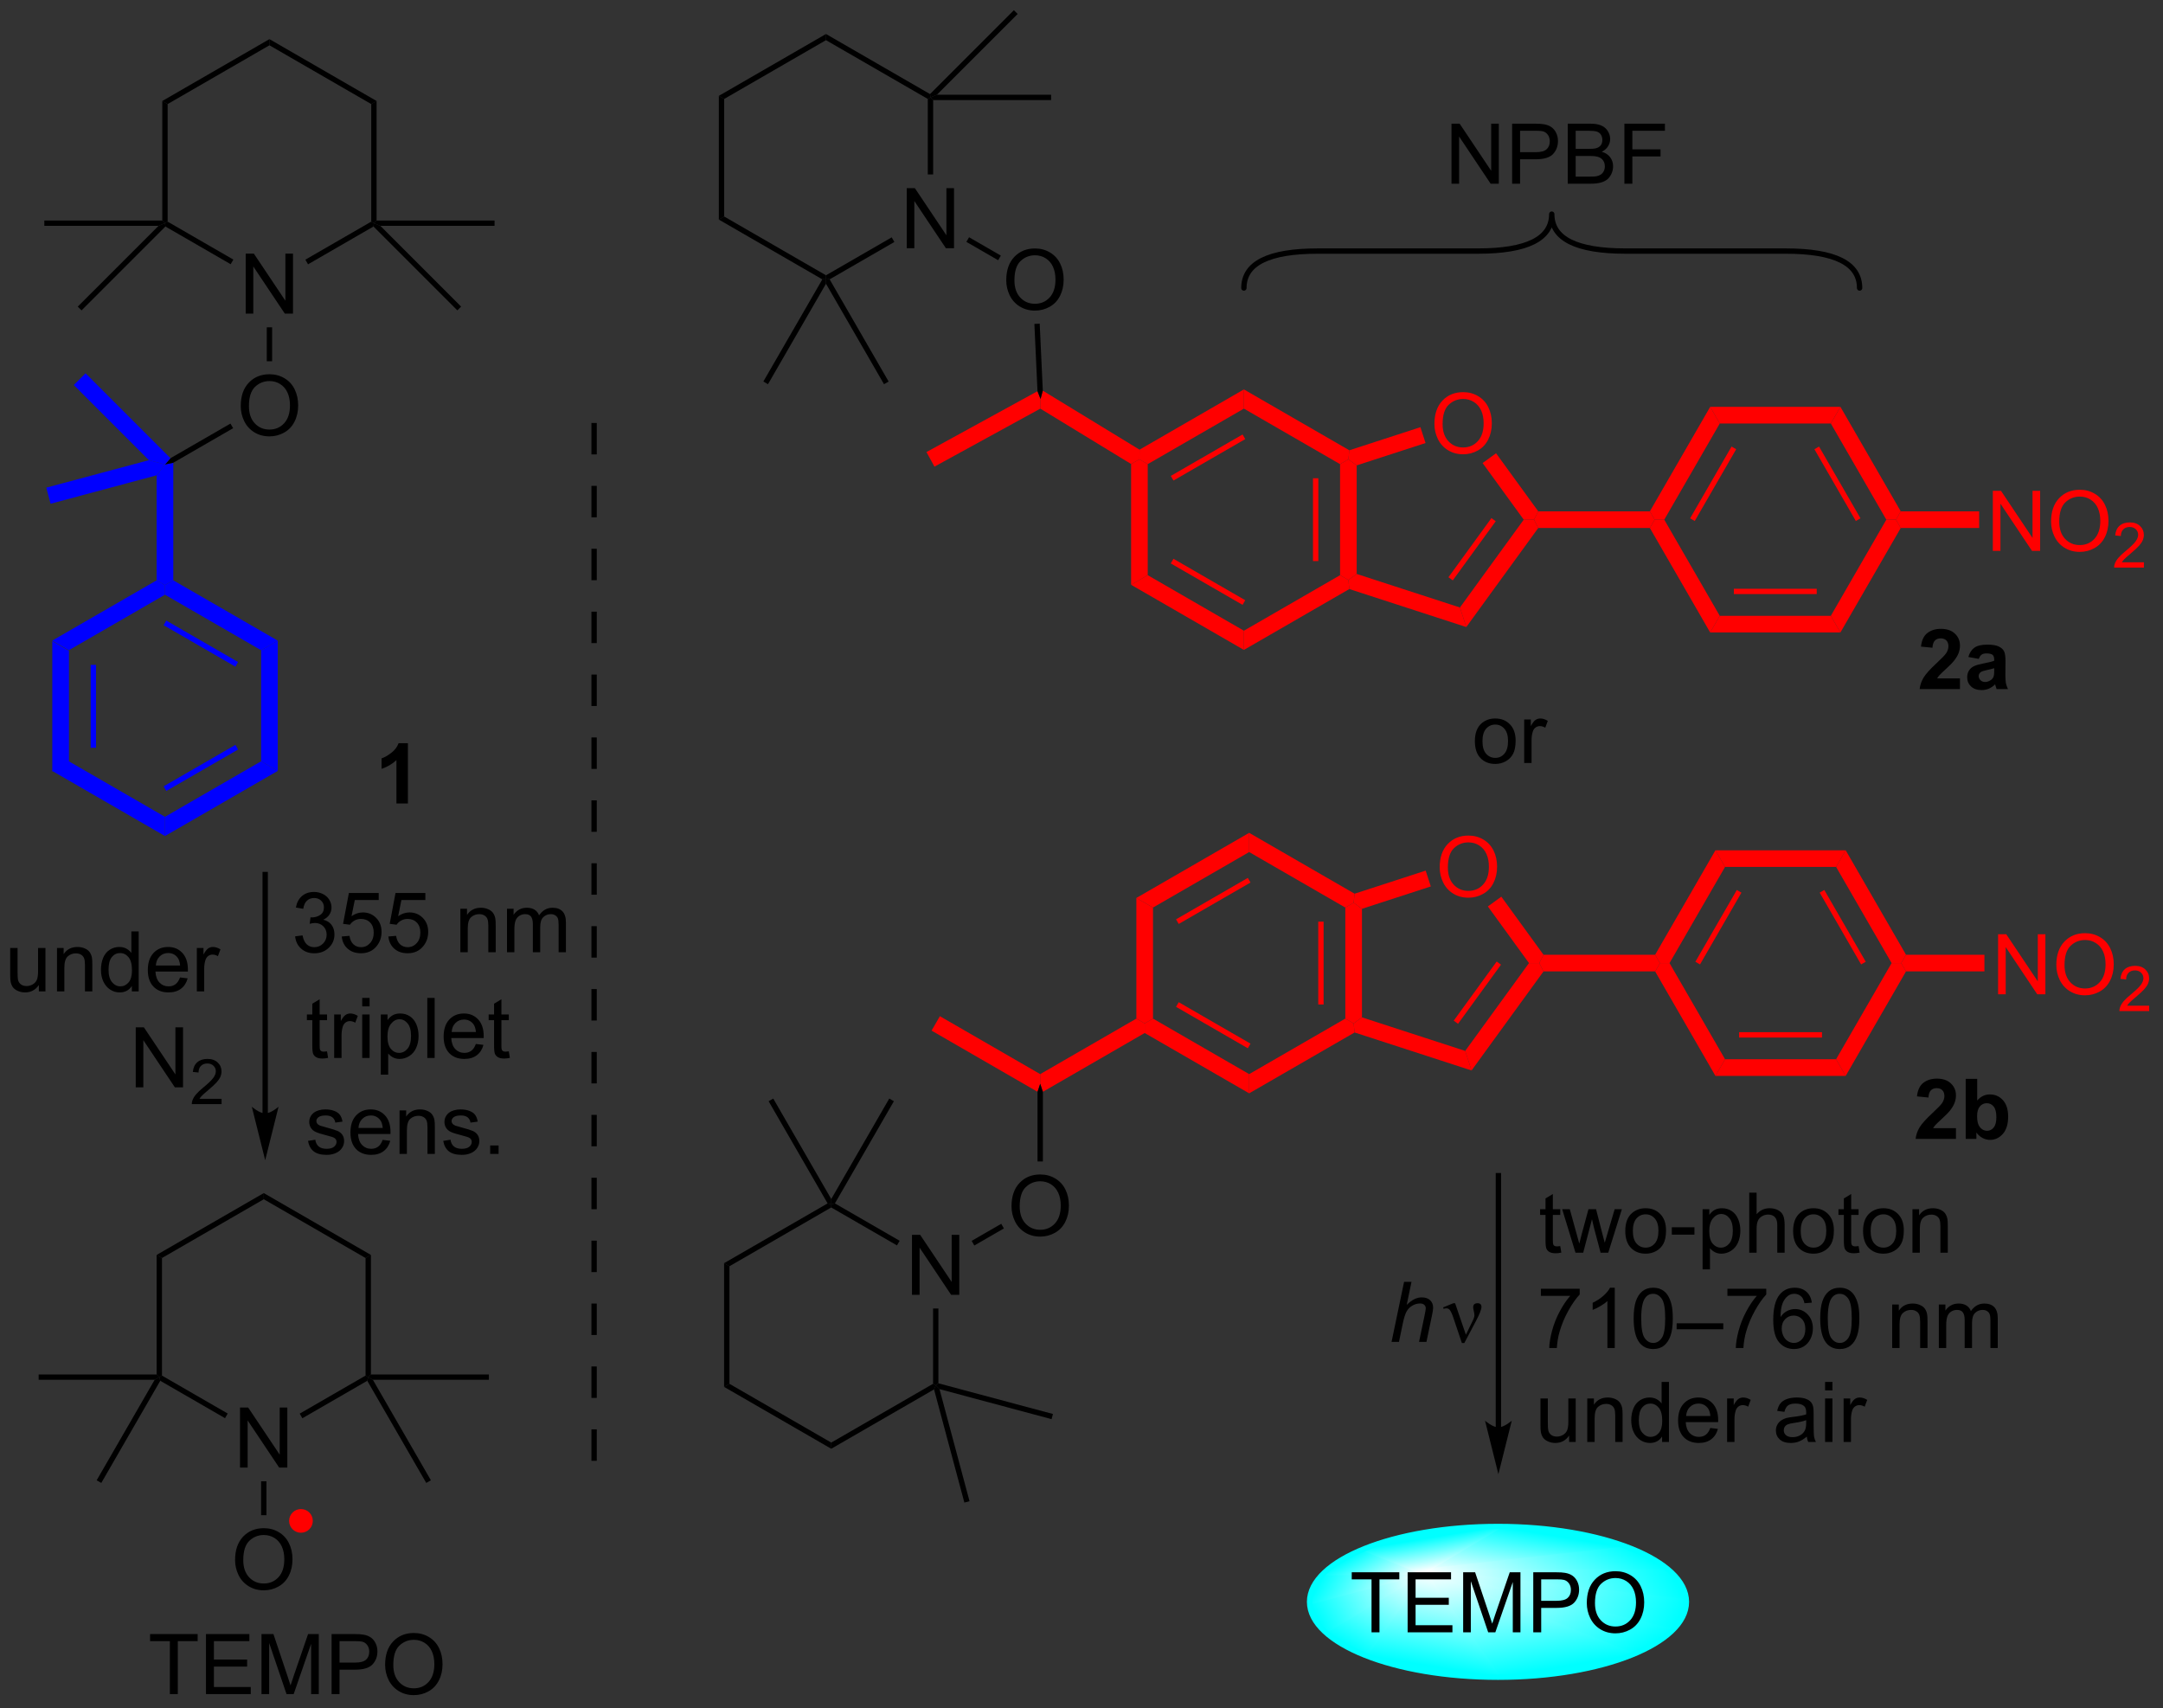 <?xml version="1.0" encoding="UTF-8"?>
<!DOCTYPE svg PUBLIC '-//W3C//DTD SVG 1.0//EN'
          'http://www.w3.org/TR/2001/REC-SVG-20010904/DTD/svg10.dtd'>
<svg stroke-dasharray="none" shape-rendering="auto" xmlns="http://www.w3.org/2000/svg" font-family="'Dialog'" text-rendering="auto" width="566" fill-opacity="1" color-interpolation="auto" color-rendering="auto" preserveAspectRatio="xMidYMid meet" font-size="12px" viewBox="0 0 566 447" fill="black" xmlns:xlink="http://www.w3.org/1999/xlink" stroke="black" image-rendering="auto" stroke-miterlimit="10" stroke-linecap="square" stroke-linejoin="miter" font-style="normal" stroke-width="1" height="447" stroke-dashoffset="0" font-weight="normal" stroke-opacity="1"
><rect x="0" y="0" width="566" height="447" fill="#333333" stroke="none"/><!--Generated by the Batik Graphics2D SVG Generator--><defs id="genericDefs"
  /><g
  ><defs id="defs1"
    ><linearGradient x1="162.137" x2="163.025" gradientUnits="userSpaceOnUse" y1="201.371" y2="196.013" id="gradient1" color-interpolation="sRGB" spreadMethod="pad"
      ><stop stop-color="white" offset="0%"
        /><stop stop-color="aqua" offset="100%"
      /></linearGradient
      ><linearGradient x1="162.137" x2="163.025" gradientUnits="userSpaceOnUse" y1="201.371" y2="196.013" id="gradient2" color-interpolation="sRGB" spreadMethod="pad"
      ><stop stop-color="white" offset="0%"
        /><stop stop-color="aqua" offset="100%"
      /></linearGradient
      ><linearGradient x1="162.137" x2="168.287" gradientUnits="userSpaceOnUse" y1="201.371" y2="191.005" id="gradient3" color-interpolation="sRGB" spreadMethod="pad"
      ><stop stop-color="white" offset="0%"
        /><stop stop-color="aqua" offset="100%"
      /></linearGradient
      ><linearGradient x1="162.137" x2="168.287" gradientUnits="userSpaceOnUse" y1="201.371" y2="191.005" id="gradient4" color-interpolation="sRGB" spreadMethod="pad"
      ><stop stop-color="white" offset="0%"
        /><stop stop-color="aqua" offset="100%"
      /></linearGradient
      ><linearGradient x1="162.137" x2="181.036" gradientUnits="userSpaceOnUse" y1="201.371" y2="191.832" id="gradient5" color-interpolation="sRGB" spreadMethod="pad"
      ><stop stop-color="white" offset="0%"
        /><stop stop-color="aqua" offset="100%"
      /></linearGradient
      ><linearGradient x1="162.137" x2="181.036" gradientUnits="userSpaceOnUse" y1="201.371" y2="191.832" id="gradient6" color-interpolation="sRGB" spreadMethod="pad"
      ><stop stop-color="white" offset="0%"
        /><stop stop-color="aqua" offset="100%"
      /></linearGradient
      ><linearGradient x1="162.137" x2="183.349" gradientUnits="userSpaceOnUse" y1="201.371" y2="212.077" id="gradient7" color-interpolation="sRGB" spreadMethod="pad"
      ><stop stop-color="white" offset="0%"
        /><stop stop-color="aqua" offset="100%"
      /></linearGradient
      ><linearGradient x1="162.137" x2="183.349" gradientUnits="userSpaceOnUse" y1="201.371" y2="212.077" id="gradient8" color-interpolation="sRGB" spreadMethod="pad"
      ><stop stop-color="white" offset="0%"
        /><stop stop-color="aqua" offset="100%"
      /></linearGradient
      ><linearGradient x1="162.137" x2="170.811" gradientUnits="userSpaceOnUse" y1="201.371" y2="215.991" id="gradient9" color-interpolation="sRGB" spreadMethod="pad"
      ><stop stop-color="white" offset="0%"
        /><stop stop-color="aqua" offset="100%"
      /></linearGradient
      ><linearGradient x1="162.137" x2="170.811" gradientUnits="userSpaceOnUse" y1="201.371" y2="215.991" id="gradient10" color-interpolation="sRGB" spreadMethod="pad"
      ><stop stop-color="white" offset="0%"
        /><stop stop-color="aqua" offset="100%"
      /></linearGradient
      ><linearGradient x1="162.137" x2="163.952" gradientUnits="userSpaceOnUse" y1="201.371" y2="212.327" id="gradient11" color-interpolation="sRGB" spreadMethod="pad"
      ><stop stop-color="white" offset="0%"
        /><stop stop-color="aqua" offset="100%"
      /></linearGradient
      ><linearGradient x1="162.137" x2="163.952" gradientUnits="userSpaceOnUse" y1="201.371" y2="212.327" id="gradient12" color-interpolation="sRGB" spreadMethod="pad"
      ><stop stop-color="white" offset="0%"
        /><stop stop-color="aqua" offset="100%"
      /></linearGradient
      ><linearGradient x1="162.137" x2="160.706" gradientUnits="userSpaceOnUse" y1="201.371" y2="210.008" id="gradient13" color-interpolation="sRGB" spreadMethod="pad"
      ><stop stop-color="white" offset="0%"
        /><stop stop-color="aqua" offset="100%"
      /></linearGradient
      ><linearGradient x1="162.137" x2="160.706" gradientUnits="userSpaceOnUse" y1="201.371" y2="210.008" id="gradient14" color-interpolation="sRGB" spreadMethod="pad"
      ><stop stop-color="white" offset="0%"
        /><stop stop-color="aqua" offset="100%"
      /></linearGradient
      ><linearGradient x1="162.137" x2="157.207" gradientUnits="userSpaceOnUse" y1="201.371" y2="209.681" id="gradient15" color-interpolation="sRGB" spreadMethod="pad"
      ><stop stop-color="white" offset="0%"
        /><stop stop-color="aqua" offset="100%"
      /></linearGradient
      ><linearGradient x1="162.137" x2="157.207" gradientUnits="userSpaceOnUse" y1="201.371" y2="209.681" id="gradient16" color-interpolation="sRGB" spreadMethod="pad"
      ><stop stop-color="white" offset="0%"
        /><stop stop-color="aqua" offset="100%"
      /></linearGradient
      ><linearGradient x1="162.137" x2="152.385" gradientUnits="userSpaceOnUse" y1="201.371" y2="206.293" id="gradient17" color-interpolation="sRGB" spreadMethod="pad"
      ><stop stop-color="white" offset="0%"
        /><stop stop-color="aqua" offset="100%"
      /></linearGradient
      ><linearGradient x1="162.137" x2="152.385" gradientUnits="userSpaceOnUse" y1="201.371" y2="206.293" id="gradient18" color-interpolation="sRGB" spreadMethod="pad"
      ><stop stop-color="white" offset="0%"
        /><stop stop-color="aqua" offset="100%"
      /></linearGradient
      ><linearGradient x1="162.137" x2="154.699" gradientUnits="userSpaceOnUse" y1="201.371" y2="197.617" id="gradient19" color-interpolation="sRGB" spreadMethod="pad"
      ><stop stop-color="white" offset="0%"
        /><stop stop-color="aqua" offset="100%"
      /></linearGradient
      ><linearGradient x1="162.137" x2="154.699" gradientUnits="userSpaceOnUse" y1="201.371" y2="197.617" id="gradient20" color-interpolation="sRGB" spreadMethod="pad"
      ><stop stop-color="white" offset="0%"
        /><stop stop-color="aqua" offset="100%"
      /></linearGradient
      ><linearGradient x1="162.137" x2="159.731" gradientUnits="userSpaceOnUse" y1="201.371" y2="197.315" id="gradient21" color-interpolation="sRGB" spreadMethod="pad"
      ><stop stop-color="white" offset="0%"
        /><stop stop-color="aqua" offset="100%"
      /></linearGradient
      ><linearGradient x1="162.137" x2="159.731" gradientUnits="userSpaceOnUse" y1="201.371" y2="197.315" id="gradient22" color-interpolation="sRGB" spreadMethod="pad"
      ><stop stop-color="white" offset="0%"
        /><stop stop-color="aqua" offset="100%"
      /></linearGradient
      ><linearGradient x1="162.137" x2="161.634" gradientUnits="userSpaceOnUse" y1="201.371" y2="198.332" id="gradient23" color-interpolation="sRGB" spreadMethod="pad"
      ><stop stop-color="white" offset="0%"
        /><stop stop-color="aqua" offset="100%"
      /></linearGradient
      ><linearGradient x1="162.137" x2="161.634" gradientUnits="userSpaceOnUse" y1="201.371" y2="198.332" id="gradient24" color-interpolation="sRGB" spreadMethod="pad"
      ><stop stop-color="white" offset="0%"
        /><stop stop-color="aqua" offset="100%"
      /></linearGradient
      ><clipPath clipPathUnits="userSpaceOnUse" id="clipPath1"
      ><path d="M1.456 0.633 L213.343 0.633 L213.343 167.957 L1.456 167.957 L1.456 0.633 Z"
      /></clipPath
      ><clipPath clipPathUnits="userSpaceOnUse" id="clipPath2"
      ><path d="M26.423 51.445 L26.423 214.117 L232.419 214.117 L232.419 51.445 Z"
      /></clipPath
      ><clipPath clipPathUnits="userSpaceOnUse" id="clipPath3"
      ><path d="M169.327 197.057 C159.4 197.057 151.352 200.276 151.352 204.247 C151.352 208.218 159.4 211.436 169.327 211.436 C179.254 211.436 187.301 208.218 187.301 204.247 C187.301 200.276 179.254 197.057 169.327 197.057 Z"
      /></clipPath
    ></defs
    ><g fill="blue" transform="scale(2.667,2.667) translate(-1.456,-0.633) matrix(1.029,0,0,1.029,-25.723,-52.284)" stroke="blue"
    ><path d="M31.399 112.556 L32.986 113.472 L32.986 124.064 L31.399 124.981 ZM35.058 114.816 L35.058 122.721 L35.568 122.721 L35.568 114.816 Z" stroke="none" clip-path="url(#clipPath2)"
    /></g
    ><g fill="blue" transform="matrix(2.743,0,0,2.743,-72.477,-141.111)" stroke="blue"
    ><path d="M31.399 124.981 L32.986 124.064 L42.16 129.361 L42.16 131.194 Z" stroke="none" clip-path="url(#clipPath2)"
    /></g
    ><g fill="blue" transform="matrix(2.743,0,0,2.743,-72.477,-141.111)" stroke="blue"
    ><path d="M42.16 131.194 L42.16 129.361 L51.333 124.064 L52.92 124.981 ZM42.287 126.895 L49.134 122.942 L48.879 122.5 L42.032 126.453 Z" stroke="none" clip-path="url(#clipPath2)"
    /></g
    ><g fill="blue" transform="matrix(2.743,0,0,2.743,-72.477,-141.111)" stroke="blue"
    ><path d="M52.92 124.981 L51.333 124.064 L51.333 113.472 L52.92 112.556 Z" stroke="none" clip-path="url(#clipPath2)"
    /></g
    ><g fill="blue" transform="matrix(2.743,0,0,2.743,-72.477,-141.111)" stroke="blue"
    ><path d="M52.92 112.556 L51.333 113.472 L42.16 108.176 L42.16 107.26 L42.953 106.801 ZM49.134 114.595 L42.287 110.642 L42.032 111.084 L48.879 115.037 Z" stroke="none" clip-path="url(#clipPath2)"
    /></g
    ><g fill="blue" transform="matrix(2.743,0,0,2.743,-72.477,-141.111)" stroke="blue"
    ><path d="M41.366 106.801 L42.16 107.26 L42.16 108.176 L32.986 113.472 L31.399 112.556 Z" stroke="none" clip-path="url(#clipPath2)"
    /></g
    ><g fill="blue" transform="matrix(2.743,0,0,2.743,-72.477,-141.111)" stroke="blue"
    ><path d="M42.953 106.801 L42.16 107.26 L41.366 106.801 L41.366 96.785 L42.16 95.751 L42.953 95.587 Z" stroke="none" clip-path="url(#clipPath2)"
    /></g
    ><g transform="matrix(2.743,0,0,2.743,-72.477,-141.111)"
    ><path d="M49.389 90.183 Q49.389 88.756 50.155 87.951 Q50.921 87.144 52.132 87.144 Q52.923 87.144 53.559 87.524 Q54.197 87.901 54.53 88.579 Q54.866 89.256 54.866 90.115 Q54.866 90.987 54.514 91.675 Q54.163 92.362 53.517 92.716 Q52.874 93.071 52.126 93.071 Q51.319 93.071 50.681 92.68 Q50.046 92.287 49.718 91.612 Q49.389 90.935 49.389 90.183 ZM50.171 90.193 Q50.171 91.23 50.725 91.826 Q51.283 92.42 52.124 92.42 Q52.978 92.42 53.53 91.818 Q54.085 91.216 54.085 90.112 Q54.085 89.412 53.848 88.891 Q53.611 88.37 53.155 88.084 Q52.702 87.795 52.134 87.795 Q51.33 87.795 50.749 88.349 Q50.171 88.901 50.171 90.193 Z" stroke="none" clip-path="url(#clipPath2)"
    /></g
    ><g transform="matrix(2.743,0,0,2.743,-72.477,-141.111)"
    ><path d="M42.953 95.587 L42.16 95.751 L42.684 95.153 L48.408 91.849 L48.663 92.29 Z" stroke="none" clip-path="url(#clipPath2)"
    /></g
    ><g transform="matrix(2.743,0,0,2.743,-72.477,-141.111)"
    ><path d="M49.861 81.363 L49.861 75.636 L50.639 75.636 L53.647 80.131 L53.647 75.636 L54.374 75.636 L54.374 81.363 L53.595 81.363 L50.587 76.863 L50.587 81.363 L49.861 81.363 Z" stroke="none" clip-path="url(#clipPath2)"
    /></g
    ><g transform="matrix(2.743,0,0,2.743,-72.477,-141.111)"
    ><path d="M52.382 85.904 L51.871 85.904 L51.871 82.667 L52.382 82.667 Z" stroke="none" clip-path="url(#clipPath2)"
    /></g
    ><g transform="matrix(2.743,0,0,2.743,-72.477,-141.111)"
    ><path d="M55.808 76.657 L55.553 76.215 L61.838 72.586 L62.093 72.734 L62.051 73.052 Z" stroke="none" clip-path="url(#clipPath2)"
    /></g
    ><g transform="matrix(2.743,0,0,2.743,-72.477,-141.111)"
    ><path d="M62.348 72.479 L62.093 72.734 L61.838 72.586 L61.838 61.372 L62.348 61.078 Z" stroke="none" clip-path="url(#clipPath2)"
    /></g
    ><g transform="matrix(2.743,0,0,2.743,-72.477,-141.111)"
    ><path d="M62.348 61.078 L61.838 61.372 L52.126 55.765 L52.126 55.176 Z" stroke="none" clip-path="url(#clipPath2)"
    /></g
    ><g transform="matrix(2.743,0,0,2.743,-72.477,-141.111)"
    ><path d="M52.126 55.176 L52.126 55.765 L42.415 61.372 L41.904 61.078 Z" stroke="none" clip-path="url(#clipPath2)"
    /></g
    ><g transform="matrix(2.743,0,0,2.743,-72.477,-141.111)"
    ><path d="M41.904 61.078 L42.415 61.372 L42.415 72.586 L42.16 72.734 L41.904 72.479 Z" stroke="none" clip-path="url(#clipPath2)"
    /></g
    ><g transform="matrix(2.743,0,0,2.743,-72.477,-141.111)"
    ><path d="M42.202 73.052 L42.16 72.734 L42.415 72.586 L48.684 76.206 L48.429 76.648 Z" stroke="none" clip-path="url(#clipPath2)"
    /></g
    ><g transform="matrix(2.743,0,0,2.743,-72.477,-141.111)"
    ><path d="M41.904 72.479 L42.16 72.734 L41.544 72.989 L30.651 72.989 L30.651 72.479 Z" stroke="none" clip-path="url(#clipPath2)"
    /></g
    ><g transform="matrix(2.743,0,0,2.743,-72.477,-141.111)"
    ><path d="M41.544 72.989 L42.16 72.734 L42.202 73.052 L34.202 81.052 L33.841 80.691 Z" stroke="none" clip-path="url(#clipPath2)"
    /></g
    ><g transform="matrix(2.743,0,0,2.743,-72.477,-141.111)"
    ><path d="M62.709 72.989 L62.093 72.734 L62.348 72.479 L73.602 72.479 L73.602 72.989 Z" stroke="none" clip-path="url(#clipPath2)"
    /></g
    ><g transform="matrix(2.743,0,0,2.743,-72.477,-141.111)"
    ><path d="M62.051 73.052 L62.093 72.734 L62.709 72.989 L70.411 80.691 L70.051 81.052 Z" stroke="none" clip-path="url(#clipPath2)"
    /></g
    ><g fill="blue" transform="matrix(2.743,0,0,2.743,-72.477,-141.111)" stroke="blue"
    ><path d="M40.626 95.34 L42.16 95.751 L41.366 96.785 L31.248 99.496 L30.838 97.963 Z" stroke="none" clip-path="url(#clipPath2)"
    /></g
    ><g fill="blue" transform="matrix(2.743,0,0,2.743,-72.477,-141.111)" stroke="blue"
    ><path d="M42.684 95.153 L42.16 95.751 L40.626 95.34 L33.461 88.174 L34.583 87.052 Z" stroke="none" clip-path="url(#clipPath2)"
    /></g
    ><g transform="matrix(2.743,0,0,2.743,-72.477,-141.111)"
    ><path d="M57.621 151.734 L57.723 152.357 Q57.426 152.419 57.191 152.419 Q56.809 152.419 56.598 152.299 Q56.387 152.177 56.301 151.979 Q56.215 151.781 56.215 151.148 L56.215 148.763 L55.699 148.763 L55.699 148.216 L56.215 148.216 L56.215 147.187 L56.916 146.765 L56.916 148.216 L57.621 148.216 L57.621 148.763 L56.916 148.763 L56.916 151.187 Q56.916 151.489 56.952 151.575 Q56.988 151.661 57.072 151.713 Q57.158 151.763 57.314 151.763 Q57.431 151.763 57.621 151.734 ZM58.302 152.364 L58.302 148.216 L58.935 148.216 L58.935 148.844 Q59.177 148.403 59.38 148.263 Q59.586 148.122 59.833 148.122 Q60.188 148.122 60.555 148.349 L60.313 149 Q60.055 148.849 59.797 148.849 Q59.568 148.849 59.383 148.987 Q59.201 149.125 59.123 149.372 Q59.005 149.747 59.005 150.192 L59.005 152.364 L58.302 152.364 ZM60.977 147.445 L60.977 146.638 L61.68 146.638 L61.68 147.445 L60.977 147.445 ZM60.977 152.364 L60.977 148.216 L61.68 148.216 L61.68 152.364 L60.977 152.364 ZM62.751 153.955 L62.751 148.216 L63.392 148.216 L63.392 148.755 Q63.619 148.437 63.903 148.281 Q64.189 148.122 64.595 148.122 Q65.126 148.122 65.533 148.396 Q65.939 148.669 66.145 149.166 Q66.353 149.664 66.353 150.257 Q66.353 150.896 66.124 151.406 Q65.895 151.914 65.46 152.187 Q65.025 152.458 64.543 152.458 Q64.192 152.458 63.913 152.31 Q63.634 152.161 63.455 151.935 L63.455 153.955 L62.751 153.955 ZM63.387 150.312 Q63.387 151.114 63.71 151.497 Q64.035 151.88 64.496 151.88 Q64.965 151.88 65.298 151.484 Q65.634 151.086 65.634 150.255 Q65.634 149.461 65.306 149.067 Q64.981 148.672 64.528 148.672 Q64.079 148.672 63.733 149.094 Q63.387 149.513 63.387 150.312 ZM67.185 152.364 L67.185 146.638 L67.888 146.638 L67.888 152.364 L67.185 152.364 ZM71.817 151.028 L72.543 151.117 Q72.371 151.755 71.905 152.107 Q71.442 152.458 70.72 152.458 Q69.809 152.458 69.275 151.898 Q68.744 151.336 68.744 150.325 Q68.744 149.278 69.283 148.7 Q69.822 148.122 70.681 148.122 Q71.512 148.122 72.038 148.69 Q72.567 149.255 72.567 150.281 Q72.567 150.344 72.564 150.469 L69.47 150.469 Q69.509 151.153 69.856 151.518 Q70.204 151.88 70.723 151.88 Q71.111 151.88 71.384 151.677 Q71.658 151.474 71.817 151.028 ZM69.509 149.89 L71.824 149.89 Q71.778 149.367 71.559 149.107 Q71.223 148.7 70.689 148.7 Q70.204 148.7 69.874 149.026 Q69.543 149.349 69.509 149.89 ZM74.961 151.734 L75.063 152.357 Q74.766 152.419 74.531 152.419 Q74.148 152.419 73.938 152.299 Q73.727 152.177 73.641 151.979 Q73.555 151.781 73.555 151.148 L73.555 148.763 L73.039 148.763 L73.039 148.216 L73.555 148.216 L73.555 147.187 L74.255 146.765 L74.255 148.216 L74.961 148.216 L74.961 148.763 L74.255 148.763 L74.255 151.187 Q74.255 151.489 74.292 151.575 Q74.328 151.661 74.412 151.713 Q74.498 151.763 74.654 151.763 Q74.771 151.763 74.961 151.734 Z" stroke="none" clip-path="url(#clipPath2)"
    /></g
    ><g transform="matrix(2.743,0,0,2.743,-72.477,-141.111)"
    ><path d="M55.806 160.275 L56.501 160.165 Q56.559 160.585 56.827 160.809 Q57.095 161.03 57.574 161.03 Q58.059 161.03 58.293 160.832 Q58.528 160.634 58.528 160.369 Q58.528 160.131 58.322 159.994 Q58.176 159.9 57.603 159.756 Q56.83 159.561 56.53 159.418 Q56.231 159.275 56.077 159.025 Q55.923 158.772 55.923 158.467 Q55.923 158.189 56.048 157.954 Q56.176 157.717 56.395 157.561 Q56.559 157.439 56.843 157.355 Q57.126 157.272 57.449 157.272 Q57.939 157.272 58.306 157.413 Q58.676 157.553 58.85 157.793 Q59.028 158.032 59.095 158.436 L58.408 158.53 Q58.361 158.21 58.134 158.03 Q57.91 157.85 57.501 157.85 Q57.017 157.85 56.809 158.012 Q56.603 158.171 56.603 158.384 Q56.603 158.522 56.689 158.631 Q56.775 158.744 56.957 158.819 Q57.064 158.858 57.58 158.999 Q58.324 159.197 58.619 159.324 Q58.916 159.452 59.082 159.694 Q59.251 159.936 59.251 160.296 Q59.251 160.647 59.046 160.957 Q58.84 161.267 58.452 161.439 Q58.066 161.608 57.58 161.608 Q56.77 161.608 56.345 161.272 Q55.923 160.936 55.806 160.275 ZM62.926 160.178 L63.653 160.267 Q63.481 160.905 63.014 161.256 Q62.551 161.608 61.83 161.608 Q60.918 161.608 60.384 161.048 Q59.853 160.486 59.853 159.475 Q59.853 158.428 60.392 157.85 Q60.931 157.272 61.791 157.272 Q62.621 157.272 63.147 157.84 Q63.676 158.405 63.676 159.431 Q63.676 159.494 63.673 159.619 L60.58 159.619 Q60.619 160.303 60.965 160.668 Q61.314 161.03 61.832 161.03 Q62.22 161.03 62.494 160.827 Q62.767 160.624 62.926 160.178 ZM60.619 159.04 L62.934 159.04 Q62.887 158.517 62.668 158.256 Q62.332 157.85 61.798 157.85 Q61.314 157.85 60.983 158.176 Q60.653 158.499 60.619 159.04 ZM64.537 161.514 L64.537 157.366 L65.169 157.366 L65.169 157.954 Q65.625 157.272 66.49 157.272 Q66.865 157.272 67.177 157.407 Q67.492 157.54 67.648 157.759 Q67.805 157.978 67.867 158.28 Q67.906 158.475 67.906 158.962 L67.906 161.514 L67.203 161.514 L67.203 158.991 Q67.203 158.561 67.12 158.348 Q67.039 158.134 66.831 158.009 Q66.623 157.881 66.341 157.881 Q65.891 157.881 65.565 158.168 Q65.24 158.452 65.24 159.249 L65.24 161.514 L64.537 161.514 ZM68.704 160.275 L69.4 160.165 Q69.457 160.585 69.725 160.809 Q69.994 161.03 70.473 161.03 Q70.957 161.03 71.192 160.832 Q71.426 160.634 71.426 160.369 Q71.426 160.131 71.22 159.994 Q71.074 159.9 70.501 159.756 Q69.728 159.561 69.428 159.418 Q69.129 159.275 68.975 159.025 Q68.822 158.772 68.822 158.467 Q68.822 158.189 68.947 157.954 Q69.074 157.717 69.293 157.561 Q69.457 157.439 69.741 157.355 Q70.025 157.272 70.348 157.272 Q70.837 157.272 71.204 157.413 Q71.574 157.553 71.749 157.793 Q71.926 158.032 71.994 158.436 L71.306 158.53 Q71.259 158.21 71.033 158.03 Q70.809 157.85 70.4 157.85 Q69.915 157.85 69.707 158.012 Q69.501 158.171 69.501 158.384 Q69.501 158.522 69.587 158.631 Q69.673 158.744 69.856 158.819 Q69.962 158.858 70.478 158.999 Q71.223 159.197 71.517 159.324 Q71.814 159.452 71.981 159.694 Q72.15 159.936 72.15 160.296 Q72.15 160.647 71.944 160.957 Q71.738 161.267 71.35 161.439 Q70.965 161.608 70.478 161.608 Q69.668 161.608 69.244 161.272 Q68.822 160.936 68.704 160.275 ZM73.184 161.514 L73.184 160.712 L73.986 160.712 L73.986 161.514 L73.184 161.514 Z" stroke="none" clip-path="url(#clipPath2)"
    /></g
    ><g transform="matrix(2.743,0,0,2.743,-72.477,-141.111)"
    ><path d="M51.976 157.653 L51.976 134.872 L51.976 134.617 L51.466 134.617 L51.466 134.872 L51.466 157.653 L51.466 157.909 L51.976 157.909 L51.976 157.653 ZM51.721 162.118 L52.996 157.016 C52.996 157.016 52.279 157.653 51.721 157.653 C51.163 157.653 50.445 157.016 50.445 157.016 Z" stroke="none" clip-path="url(#clipPath2)"
    /></g
    ><g transform="matrix(2.743,0,0,2.743,-72.477,-141.111)"
    ><path d="M49.32 191.44 L49.32 185.713 L50.099 185.713 L53.107 190.208 L53.107 185.713 L53.833 185.713 L53.833 191.44 L53.055 191.44 L50.047 186.94 L50.047 191.44 L49.32 191.44 Z" stroke="none" clip-path="url(#clipPath2)"
    /></g
    ><g transform="matrix(2.743,0,0,2.743,-72.477,-141.111)"
    ><path d="M55.267 186.734 L55.012 186.292 L61.297 182.663 L61.553 182.81 L61.459 183.159 Z" stroke="none" clip-path="url(#clipPath2)"
    /></g
    ><g transform="matrix(2.743,0,0,2.743,-72.477,-141.111)"
    ><path d="M61.808 182.555 L61.553 182.81 L61.297 182.663 L61.297 171.449 L61.808 171.154 Z" stroke="none" clip-path="url(#clipPath2)"
    /></g
    ><g transform="matrix(2.743,0,0,2.743,-72.477,-141.111)"
    ><path d="M61.808 171.154 L61.297 171.449 L51.586 165.842 L51.586 165.253 Z" stroke="none" clip-path="url(#clipPath2)"
    /></g
    ><g transform="matrix(2.743,0,0,2.743,-72.477,-141.111)"
    ><path d="M51.586 165.253 L51.586 165.842 L41.874 171.449 L41.364 171.154 Z" stroke="none" clip-path="url(#clipPath2)"
    /></g
    ><g transform="matrix(2.743,0,0,2.743,-72.477,-141.111)"
    ><path d="M41.364 171.154 L41.874 171.449 L41.874 182.663 L41.619 182.81 L41.364 182.555 Z" stroke="none" clip-path="url(#clipPath2)"
    /></g
    ><g transform="matrix(2.743,0,0,2.743,-72.477,-141.111)"
    ><path d="M41.712 183.159 L41.619 182.81 L41.874 182.663 L48.144 186.283 L47.889 186.725 Z" stroke="none" clip-path="url(#clipPath2)"
    /></g
    ><g transform="matrix(2.743,0,0,2.743,-72.477,-141.111)"
    ><path d="M41.364 182.555 L41.619 182.81 L41.177 183.065 L30.11 183.065 L30.11 182.555 Z" stroke="none" clip-path="url(#clipPath2)"
    /></g
    ><g transform="matrix(2.743,0,0,2.743,-72.477,-141.111)"
    ><path d="M41.177 183.065 L41.619 182.81 L41.712 183.159 L36.086 192.905 L35.644 192.649 Z" stroke="none" clip-path="url(#clipPath2)"
    /></g
    ><g transform="matrix(2.743,0,0,2.743,-72.477,-141.111)"
    ><path d="M61.995 183.065 L61.553 182.81 L61.808 182.555 L73.061 182.555 L73.061 183.065 Z" stroke="none" clip-path="url(#clipPath2)"
    /></g
    ><g transform="matrix(2.743,0,0,2.743,-72.477,-141.111)"
    ><path d="M61.459 183.159 L61.553 182.81 L61.995 183.065 L67.528 192.649 L67.086 192.905 Z" stroke="none" clip-path="url(#clipPath2)"
    /></g
    ><g transform="matrix(2.743,0,0,2.743,-72.477,-141.111)"
    ><path d="M48.849 200.259 Q48.849 198.832 49.614 198.027 Q50.38 197.22 51.591 197.22 Q52.383 197.22 53.018 197.6 Q53.656 197.978 53.989 198.655 Q54.325 199.332 54.325 200.191 Q54.325 201.064 53.974 201.751 Q53.622 202.439 52.976 202.793 Q52.333 203.147 51.586 203.147 Q50.779 203.147 50.141 202.756 Q49.505 202.363 49.177 201.689 Q48.849 201.012 48.849 200.259 ZM49.63 200.27 Q49.63 201.306 50.185 201.902 Q50.742 202.496 51.583 202.496 Q52.437 202.496 52.989 201.895 Q53.544 201.293 53.544 200.189 Q53.544 199.488 53.307 198.968 Q53.07 198.447 52.614 198.16 Q52.161 197.871 51.594 197.871 Q50.789 197.871 50.208 198.426 Q49.63 198.978 49.63 200.27 Z" stroke="none" clip-path="url(#clipPath2)"
    /></g
    ><g transform="matrix(2.743,0,0,2.743,-72.477,-141.111)"
    ><path d="M51.331 192.744 L51.841 192.744 L51.841 195.98 L51.331 195.98 Z" stroke="none" clip-path="url(#clipPath2)"
    /></g
    ><g fill="red" transform="matrix(2.743,0,0,2.743,-72.477,-141.111)" stroke="red"
    ><path d="M55.133 197.399 C54.65 197.399 54.258 197.007 54.258 196.524 C54.258 196.041 54.65 195.649 55.133 195.649 C55.617 195.649 56.008 196.041 56.008 196.524 C56.008 197.007 55.617 197.399 55.133 197.399" stroke="none" clip-path="url(#clipPath2)"
    /></g
    ><g fill="red" stroke-width="0.51" transform="matrix(2.743,0,0,2.743,-72.477,-141.111)" stroke-linecap="round" stroke="red" stroke-linejoin="round"
    ><path fill="none" d="M55.133 197.399 C54.65 197.399 54.258 197.007 54.258 196.524 C54.258 196.041 54.65 195.649 55.133 195.649 C55.617 195.649 56.008 196.041 56.008 196.524 C56.008 197.007 55.617 197.399 55.133 197.399" clip-path="url(#clipPath2)"
    /></g
    ><g transform="matrix(2.743,0,0,2.743,-72.477,-141.111)"
    ><path d="M42.627 213.046 L42.627 207.994 L40.739 207.994 L40.739 207.319 L45.278 207.319 L45.278 207.994 L43.385 207.994 L43.385 213.046 L42.627 213.046 ZM46.071 213.046 L46.071 207.319 L50.212 207.319 L50.212 207.994 L46.829 207.994 L46.829 209.749 L49.998 209.749 L49.998 210.421 L46.829 210.421 L46.829 212.369 L50.344 212.369 L50.344 213.046 L46.071 213.046 ZM51.368 213.046 L51.368 207.319 L52.508 207.319 L53.865 211.374 Q54.053 211.939 54.139 212.22 Q54.235 211.908 54.443 211.304 L55.813 207.319 L56.834 207.319 L56.834 213.046 L56.102 213.046 L56.102 208.251 L54.438 213.046 L53.756 213.046 L52.1 208.171 L52.1 213.046 L51.368 213.046 ZM58.055 213.046 L58.055 207.319 L60.217 207.319 Q60.787 207.319 61.087 207.374 Q61.508 207.444 61.792 207.642 Q62.079 207.837 62.253 208.194 Q62.428 208.548 62.428 208.975 Q62.428 209.705 61.962 210.212 Q61.498 210.718 60.282 210.718 L58.813 210.718 L58.813 213.046 L58.055 213.046 ZM58.813 210.041 L60.295 210.041 Q61.029 210.041 61.337 209.767 Q61.647 209.494 61.647 208.999 Q61.647 208.639 61.464 208.384 Q61.282 208.126 60.985 208.046 Q60.795 207.994 60.279 207.994 L58.813 207.994 L58.813 210.041 ZM63.162 210.257 Q63.162 208.83 63.928 208.025 Q64.693 207.218 65.904 207.218 Q66.696 207.218 67.331 207.598 Q67.969 207.975 68.303 208.653 Q68.639 209.33 68.639 210.189 Q68.639 211.061 68.287 211.749 Q67.936 212.436 67.29 212.791 Q66.647 213.145 65.899 213.145 Q65.092 213.145 64.454 212.754 Q63.818 212.361 63.49 211.686 Q63.162 211.009 63.162 210.257 ZM63.943 210.267 Q63.943 211.304 64.498 211.9 Q65.055 212.494 65.897 212.494 Q66.751 212.494 67.303 211.892 Q67.857 211.291 67.857 210.186 Q67.857 209.486 67.62 208.965 Q67.383 208.444 66.928 208.158 Q66.475 207.869 65.907 207.869 Q65.102 207.869 64.522 208.423 Q63.943 208.975 63.943 210.267 Z" stroke="none" clip-path="url(#clipPath2)"
    /></g
    ><g transform="matrix(2.743,0,0,2.743,-72.477,-141.111)"
    ><path d="M65.337 128.09 L64.241 128.09 L64.241 123.952 Q63.639 124.514 62.822 124.785 L62.822 123.787 Q63.251 123.647 63.754 123.256 Q64.259 122.863 64.447 122.34 L65.337 122.34 L65.337 128.09 Z" stroke="none" clip-path="url(#clipPath2)"
    /></g
    ><g transform="matrix(2.743,0,0,2.743,-72.477,-141.111)"
    ><path d="M30.13 146.018 L30.13 145.409 Q29.645 146.112 28.812 146.112 Q28.445 146.112 28.127 145.971 Q27.81 145.831 27.653 145.617 Q27.5 145.404 27.437 145.096 Q27.395 144.888 27.395 144.44 L27.395 141.87 L28.099 141.87 L28.099 144.169 Q28.099 144.721 28.14 144.912 Q28.208 145.19 28.422 145.349 Q28.638 145.505 28.953 145.505 Q29.27 145.505 29.547 145.344 Q29.825 145.183 29.94 144.904 Q30.054 144.623 30.054 144.091 L30.054 141.87 L30.758 141.87 L30.758 146.018 L30.13 146.018 ZM31.86 146.018 L31.86 141.87 L32.493 141.87 L32.493 142.458 Q32.949 141.776 33.813 141.776 Q34.188 141.776 34.501 141.912 Q34.816 142.044 34.972 142.263 Q35.129 142.482 35.191 142.784 Q35.23 142.979 35.23 143.466 L35.23 146.018 L34.527 146.018 L34.527 143.495 Q34.527 143.065 34.444 142.852 Q34.363 142.638 34.155 142.513 Q33.946 142.386 33.665 142.386 Q33.215 142.386 32.889 142.672 Q32.563 142.956 32.563 143.753 L32.563 146.018 L31.86 146.018 ZM39 146.018 L39 145.495 Q38.606 146.112 37.841 146.112 Q37.343 146.112 36.927 145.839 Q36.513 145.565 36.283 145.076 Q36.054 144.583 36.054 143.948 Q36.054 143.326 36.26 142.821 Q36.468 142.315 36.883 142.047 Q37.297 141.776 37.81 141.776 Q38.185 141.776 38.476 141.935 Q38.77 142.091 38.953 142.346 L38.953 140.292 L39.653 140.292 L39.653 146.018 L39 146.018 ZM36.778 143.948 Q36.778 144.745 37.114 145.141 Q37.45 145.534 37.906 145.534 Q38.367 145.534 38.69 145.156 Q39.013 144.779 39.013 144.005 Q39.013 143.154 38.685 142.755 Q38.356 142.357 37.875 142.357 Q37.406 142.357 37.091 142.74 Q36.778 143.123 36.778 143.948 ZM43.597 144.683 L44.324 144.771 Q44.152 145.409 43.686 145.761 Q43.222 146.112 42.501 146.112 Q41.59 146.112 41.056 145.552 Q40.524 144.99 40.524 143.979 Q40.524 142.933 41.063 142.354 Q41.603 141.776 42.462 141.776 Q43.293 141.776 43.819 142.344 Q44.347 142.909 44.347 143.935 Q44.347 143.998 44.345 144.123 L41.251 144.123 Q41.29 144.808 41.636 145.172 Q41.985 145.534 42.504 145.534 Q42.892 145.534 43.165 145.331 Q43.438 145.128 43.597 144.683 ZM41.29 143.544 L43.605 143.544 Q43.558 143.021 43.34 142.761 Q43.004 142.354 42.47 142.354 Q41.985 142.354 41.655 142.68 Q41.324 143.003 41.29 143.544 ZM45.2 146.018 L45.2 141.87 L45.833 141.87 L45.833 142.498 Q46.075 142.058 46.278 141.917 Q46.484 141.776 46.731 141.776 Q47.086 141.776 47.453 142.003 L47.211 142.654 Q46.953 142.503 46.695 142.503 Q46.466 142.503 46.281 142.641 Q46.099 142.779 46.02 143.026 Q45.903 143.401 45.903 143.846 L45.903 146.018 L45.2 146.018 Z" stroke="none" clip-path="url(#clipPath2)"
    /></g
    ><g transform="matrix(2.743,0,0,2.743,-72.477,-141.111)"
    ><path d="M39.371 155.168 L39.371 149.442 L40.149 149.442 L43.157 153.937 L43.157 149.442 L43.884 149.442 L43.884 155.168 L43.105 155.168 L40.097 150.668 L40.097 155.168 L39.371 155.168 Z" stroke="none" clip-path="url(#clipPath2)"
    /></g
    ><g transform="matrix(2.743,0,0,2.743,-72.477,-141.111)"
    ><path d="M47.56 156.261 L47.56 156.768 L44.72 156.768 Q44.715 156.577 44.783 156.401 Q44.89 156.112 45.129 155.831 Q45.369 155.55 45.82 155.18 Q46.519 154.606 46.765 154.27 Q47.011 153.934 47.011 153.636 Q47.011 153.323 46.787 153.108 Q46.564 152.891 46.203 152.891 Q45.822 152.891 45.593 153.12 Q45.365 153.349 45.363 153.753 L44.82 153.698 Q44.877 153.091 45.24 152.774 Q45.603 152.456 46.215 152.456 Q46.834 152.456 47.193 152.8 Q47.554 153.141 47.554 153.647 Q47.554 153.905 47.449 154.155 Q47.343 154.403 47.097 154.679 Q46.853 154.954 46.285 155.434 Q45.81 155.833 45.675 155.975 Q45.541 156.118 45.453 156.261 L47.56 156.261 Z" stroke="none" clip-path="url(#clipPath2)"
    /></g
    ><g transform="matrix(2.743,0,0,2.743,-72.477,-141.111)"
    ><path d="M54.578 140.765 L55.281 140.672 Q55.404 141.271 55.693 141.534 Q55.984 141.797 56.404 141.797 Q56.898 141.797 57.239 141.453 Q57.583 141.109 57.583 140.601 Q57.583 140.117 57.265 139.804 Q56.95 139.489 56.461 139.489 Q56.263 139.489 55.966 139.567 L56.044 138.95 Q56.114 138.958 56.156 138.958 Q56.607 138.958 56.966 138.724 Q57.325 138.489 57.325 138 Q57.325 137.614 57.062 137.362 Q56.802 137.107 56.388 137.107 Q55.976 137.107 55.703 137.364 Q55.429 137.622 55.351 138.138 L54.648 138.013 Q54.779 137.304 55.234 136.916 Q55.693 136.528 56.372 136.528 Q56.841 136.528 57.234 136.729 Q57.63 136.929 57.838 137.278 Q58.047 137.625 58.047 138.015 Q58.047 138.388 57.846 138.692 Q57.648 138.997 57.258 139.177 Q57.765 139.294 58.047 139.664 Q58.328 140.031 58.328 140.586 Q58.328 141.336 57.781 141.859 Q57.234 142.38 56.398 142.38 Q55.646 142.38 55.146 141.932 Q54.648 141.482 54.578 140.765 ZM59.025 140.778 L59.761 140.716 Q59.845 141.255 60.142 141.526 Q60.441 141.797 60.863 141.797 Q61.371 141.797 61.722 141.414 Q62.074 141.031 62.074 140.398 Q62.074 139.797 61.736 139.45 Q61.4 139.101 60.853 139.101 Q60.511 139.101 60.238 139.258 Q59.965 139.411 59.808 139.656 L59.15 139.57 L59.704 136.63 L62.551 136.63 L62.551 137.302 L60.267 137.302 L59.957 138.841 Q60.472 138.482 61.04 138.482 Q61.79 138.482 62.306 139.002 Q62.821 139.521 62.821 140.336 Q62.821 141.114 62.368 141.679 Q61.816 142.377 60.863 142.377 Q60.082 142.377 59.587 141.94 Q59.095 141.5 59.025 140.778 ZM63.474 140.778 L64.211 140.716 Q64.294 141.255 64.591 141.526 Q64.89 141.797 65.312 141.797 Q65.82 141.797 66.172 141.414 Q66.523 141.031 66.523 140.398 Q66.523 139.797 66.185 139.45 Q65.849 139.101 65.302 139.101 Q64.961 139.101 64.687 139.258 Q64.414 139.411 64.258 139.656 L63.599 139.57 L64.153 136.63 L67 136.63 L67 137.302 L64.716 137.302 L64.406 138.841 Q64.922 138.482 65.489 138.482 Q66.239 138.482 66.755 139.002 Q67.271 139.521 67.271 140.336 Q67.271 141.114 66.817 141.679 Q66.265 142.377 65.312 142.377 Q64.531 142.377 64.036 141.94 Q63.544 141.5 63.474 140.778 ZM70.341 142.278 L70.341 138.13 L70.974 138.13 L70.974 138.719 Q71.43 138.036 72.294 138.036 Q72.669 138.036 72.982 138.172 Q73.297 138.304 73.453 138.523 Q73.609 138.742 73.672 139.044 Q73.711 139.239 73.711 139.726 L73.711 142.278 L73.008 142.278 L73.008 139.755 Q73.008 139.325 72.924 139.112 Q72.844 138.898 72.635 138.773 Q72.427 138.646 72.146 138.646 Q71.695 138.646 71.37 138.932 Q71.044 139.216 71.044 140.013 L71.044 142.278 L70.341 142.278 ZM74.79 142.278 L74.79 138.13 L75.418 138.13 L75.418 138.711 Q75.613 138.406 75.936 138.221 Q76.261 138.036 76.676 138.036 Q77.136 138.036 77.431 138.229 Q77.728 138.419 77.847 138.763 Q78.34 138.036 79.129 138.036 Q79.746 138.036 80.077 138.377 Q80.41 138.719 80.41 139.429 L80.41 142.278 L79.712 142.278 L79.712 139.664 Q79.712 139.242 79.642 139.057 Q79.574 138.872 79.394 138.76 Q79.215 138.646 78.972 138.646 Q78.535 138.646 78.246 138.937 Q77.957 139.226 77.957 139.867 L77.957 142.278 L77.254 142.278 L77.254 139.583 Q77.254 139.114 77.082 138.88 Q76.91 138.646 76.519 138.646 Q76.222 138.646 75.97 138.802 Q75.72 138.958 75.605 139.26 Q75.493 139.56 75.493 140.125 L75.493 142.278 L74.79 142.278 Z" stroke="none" clip-path="url(#clipPath2)"
    /></g
    ><g fill="red" transform="matrix(2.743,0,0,2.743,-72.477,-141.111)" stroke="red"
    ><path d="M134.326 95.707 L135.12 95.261 L135.913 95.72 L135.913 106.312 L134.326 107.228 Z" stroke="none" clip-path="url(#clipPath2)"
    /></g
    ><g fill="red" transform="matrix(2.743,0,0,2.743,-72.477,-141.111)" stroke="red"
    ><path d="M134.326 107.228 L135.913 106.312 L145.086 111.608 L145.086 113.441 ZM138.112 105.19 L144.959 109.142 L145.214 108.701 L138.368 104.748 Z" stroke="none" clip-path="url(#clipPath2)"
    /></g
    ><g fill="red" transform="matrix(2.743,0,0,2.743,-72.477,-141.111)" stroke="red"
    ><path d="M145.086 113.441 L145.086 111.608 L154.26 106.312 L155.053 106.77 L155.144 107.634 Z" stroke="none" clip-path="url(#clipPath2)"
    /></g
    ><g fill="red" transform="matrix(2.743,0,0,2.743,-72.477,-141.111)" stroke="red"
    ><path d="M155.847 106.194 L155.053 106.77 L154.26 106.312 L154.26 95.72 L155.053 95.261 L155.847 95.838 ZM152.188 104.969 L152.188 97.063 L151.678 97.063 L151.678 104.969 Z" stroke="none" clip-path="url(#clipPath2)"
    /></g
    ><g fill="red" transform="matrix(2.743,0,0,2.743,-72.477,-141.111)" stroke="red"
    ><path d="M155.144 94.397 L155.053 95.261 L154.26 95.72 L145.086 90.424 L145.086 88.591 Z" stroke="none" clip-path="url(#clipPath2)"
    /></g
    ><g fill="red" transform="matrix(2.743,0,0,2.743,-72.477,-141.111)" stroke="red"
    ><path d="M145.086 88.591 L145.086 90.424 L135.913 95.72 L135.12 95.261 L135.131 94.339 ZM144.959 92.889 L138.112 96.842 L138.368 97.284 L145.214 93.331 Z" stroke="none" clip-path="url(#clipPath2)"
    /></g
    ><g fill="red" transform="matrix(2.743,0,0,2.743,-72.477,-141.111)" stroke="red"
    ><path d="M163.262 91.891 Q163.262 90.464 164.027 89.659 Q164.793 88.852 166.004 88.852 Q166.796 88.852 167.431 89.232 Q168.069 89.61 168.402 90.287 Q168.738 90.964 168.738 91.823 Q168.738 92.696 168.387 93.383 Q168.035 94.071 167.389 94.425 Q166.746 94.779 165.999 94.779 Q165.191 94.779 164.553 94.388 Q163.918 93.995 163.59 93.321 Q163.262 92.644 163.262 91.891 ZM164.043 91.901 Q164.043 92.938 164.597 93.534 Q165.155 94.128 165.996 94.128 Q166.85 94.128 167.402 93.526 Q167.957 92.925 167.957 91.821 Q167.957 91.12 167.72 90.599 Q167.483 90.079 167.027 89.792 Q166.574 89.503 166.006 89.503 Q165.202 89.503 164.621 90.058 Q164.043 90.61 164.043 91.901 Z" stroke="none" clip-path="url(#clipPath2)"
    /></g
    ><g fill="red" transform="matrix(2.743,0,0,2.743,-72.477,-141.111)" stroke="red"
    ><path d="M155.144 107.634 L155.053 106.77 L155.847 106.194 L165.696 109.394 L166.302 111.26 Z" stroke="none" clip-path="url(#clipPath2)"
    /></g
    ><g fill="red" transform="matrix(2.743,0,0,2.743,-72.477,-141.111)" stroke="red"
    ><path d="M166.302 111.26 L165.696 109.394 L171.782 101.016 L172.763 101.016 L173.168 101.809 ZM165.013 106.808 L169.113 101.166 L168.7 100.866 L164.6 106.508 Z" stroke="none" clip-path="url(#clipPath2)"
    /></g
    ><g fill="red" transform="matrix(2.743,0,0,2.743,-72.477,-141.111)" stroke="red"
    ><path d="M173.168 100.222 L172.763 101.016 L171.782 101.016 L167.858 95.614 L169.142 94.681 Z" stroke="none" clip-path="url(#clipPath2)"
    /></g
    ><g fill="red" transform="matrix(2.743,0,0,2.743,-72.477,-141.111)" stroke="red"
    ><path d="M161.925 92.194 L162.415 93.704 L155.847 95.838 L155.053 95.261 L155.144 94.397 Z" stroke="none" clip-path="url(#clipPath2)"
    /></g
    ><g fill="red" transform="matrix(2.743,0,0,2.743,-72.477,-141.111)" stroke="red"
    ><path d="M173.168 101.809 L172.763 101.016 L173.168 100.222 L183.814 100.222 L184.272 101.016 L183.814 101.809 Z" stroke="none" clip-path="url(#clipPath2)"
    /></g
    ><g fill="red" transform="matrix(2.743,0,0,2.743,-72.477,-141.111)" stroke="red"
    ><path d="M183.814 101.809 L184.272 101.016 L185.188 101.016 L190.484 110.189 L189.568 111.776 Z" stroke="none" clip-path="url(#clipPath2)"
    /></g
    ><g fill="red" transform="matrix(2.743,0,0,2.743,-72.477,-141.111)" stroke="red"
    ><path d="M189.568 111.776 L190.484 110.189 L201.077 110.189 L201.993 111.776 ZM191.828 108.117 L199.733 108.117 L199.733 107.607 L191.828 107.607 Z" stroke="none" clip-path="url(#clipPath2)"
    /></g
    ><g fill="red" transform="matrix(2.743,0,0,2.743,-72.477,-141.111)" stroke="red"
    ><path d="M201.993 111.776 L201.077 110.189 L206.373 101.016 L207.289 101.016 L207.748 101.809 Z" stroke="none" clip-path="url(#clipPath2)"
    /></g
    ><g fill="red" transform="matrix(2.743,0,0,2.743,-72.477,-141.111)" stroke="red"
    ><path d="M207.748 100.222 L207.289 101.016 L206.373 101.016 L201.077 91.843 L201.993 90.255 ZM203.907 100.888 L199.954 94.042 L199.512 94.297 L203.465 101.143 Z" stroke="none" clip-path="url(#clipPath2)"
    /></g
    ><g fill="red" transform="matrix(2.743,0,0,2.743,-72.477,-141.111)" stroke="red"
    ><path d="M201.993 90.255 L201.077 91.843 L190.484 91.843 L189.568 90.255 Z" stroke="none" clip-path="url(#clipPath2)"
    /></g
    ><g fill="red" transform="matrix(2.743,0,0,2.743,-72.477,-141.111)" stroke="red"
    ><path d="M189.568 90.255 L190.484 91.843 L185.188 101.016 L184.272 101.016 L183.814 100.222 ZM191.607 94.042 L187.654 100.888 L188.096 101.143 L192.049 94.297 Z" stroke="none" clip-path="url(#clipPath2)"
    /></g
    ><g fill="red" transform="matrix(2.743,0,0,2.743,-72.477,-141.111)" stroke="red"
    ><path d="M216.532 103.991 L216.532 98.264 L217.311 98.264 L220.319 102.759 L220.319 98.264 L221.045 98.264 L221.045 103.991 L220.267 103.991 L217.259 99.491 L217.259 103.991 L216.532 103.991 ZM222.088 101.202 Q222.088 99.775 222.854 98.97 Q223.619 98.163 224.83 98.163 Q225.622 98.163 226.257 98.543 Q226.896 98.921 227.229 99.598 Q227.565 100.275 227.565 101.134 Q227.565 102.006 227.213 102.694 Q226.862 103.381 226.216 103.736 Q225.573 104.09 224.825 104.09 Q224.018 104.09 223.38 103.699 Q222.744 103.306 222.416 102.631 Q222.088 101.954 222.088 101.202 ZM222.869 101.212 Q222.869 102.249 223.424 102.845 Q223.982 103.439 224.823 103.439 Q225.677 103.439 226.229 102.837 Q226.784 102.236 226.784 101.131 Q226.784 100.431 226.547 99.91 Q226.31 99.389 225.854 99.103 Q225.401 98.814 224.833 98.814 Q224.028 98.814 223.448 99.368 Q222.869 99.921 222.869 101.212 Z" stroke="none" clip-path="url(#clipPath2)"
    /></g
    ><g fill="red" transform="matrix(2.743,0,0,2.743,-72.477,-141.111)" stroke="red"
    ><path d="M230.944 105.083 L230.944 105.591 L228.105 105.591 Q228.099 105.399 228.167 105.224 Q228.274 104.934 228.513 104.653 Q228.753 104.372 229.204 104.003 Q229.903 103.429 230.149 103.093 Q230.396 102.757 230.396 102.458 Q230.396 102.145 230.171 101.931 Q229.948 101.714 229.587 101.714 Q229.206 101.714 228.978 101.942 Q228.749 102.171 228.747 102.575 L228.204 102.52 Q228.261 101.913 228.624 101.597 Q228.987 101.278 229.599 101.278 Q230.218 101.278 230.577 101.622 Q230.939 101.964 230.939 102.47 Q230.939 102.728 230.833 102.978 Q230.728 103.226 230.482 103.501 Q230.237 103.776 229.669 104.257 Q229.194 104.655 229.06 104.798 Q228.925 104.94 228.837 105.083 L230.944 105.083 Z" stroke="none" clip-path="url(#clipPath2)"
    /></g
    ><g fill="red" transform="matrix(2.743,0,0,2.743,-72.477,-141.111)" stroke="red"
    ><path d="M207.748 101.809 L207.289 101.016 L207.748 100.222 L215.228 100.222 L215.228 101.809 Z" stroke="none" clip-path="url(#clipPath2)"
    /></g
    ><g fill="red" transform="matrix(2.743,0,0,2.743,-72.477,-141.111)" stroke="red"
    ><path d="M135.131 94.339 L135.12 95.261 L134.326 95.707 L125.665 90.424 L125.686 89.507 L125.904 88.711 Z" stroke="none" clip-path="url(#clipPath2)"
    /></g
    ><g fill="red" transform="matrix(2.743,0,0,2.743,-72.477,-141.111)" stroke="red"
    ><path d="M125.396 88.761 L125.686 89.507 L125.665 90.424 L115.567 95.957 L114.805 94.566 Z" stroke="none" clip-path="url(#clipPath2)"
    /></g
    ><g transform="matrix(2.743,0,0,2.743,-72.477,-141.111)"
    ><path d="M122.416 78.184 Q122.416 76.757 123.181 75.953 Q123.947 75.145 125.158 75.145 Q125.95 75.145 126.585 75.526 Q127.223 75.903 127.556 76.58 Q127.892 77.257 127.892 78.117 Q127.892 78.989 127.541 79.677 Q127.189 80.364 126.543 80.718 Q125.9 81.073 125.153 81.073 Q124.346 81.073 123.707 80.682 Q123.072 80.289 122.744 79.614 Q122.416 78.937 122.416 78.184 ZM123.197 78.195 Q123.197 79.231 123.752 79.828 Q124.309 80.421 125.15 80.421 Q126.004 80.421 126.556 79.82 Q127.111 79.218 127.111 78.114 Q127.111 77.414 126.874 76.893 Q126.637 76.372 126.181 76.085 Q125.728 75.796 125.161 75.796 Q124.356 75.796 123.775 76.351 Q123.197 76.903 123.197 78.195 Z" stroke="none" clip-path="url(#clipPath2)"
    /></g
    ><g transform="matrix(2.743,0,0,2.743,-72.477,-141.111)"
    ><path d="M125.904 88.711 L125.686 89.507 L125.396 88.761 L125.099 82.342 L125.608 82.319 Z" stroke="none" clip-path="url(#clipPath2)"
    /></g
    ><g transform="matrix(2.743,0,0,2.743,-72.477,-141.111)"
    ><path d="M112.921 75.119 L112.921 69.393 L113.699 69.393 L116.707 73.887 L116.707 69.393 L117.433 69.393 L117.433 75.119 L116.655 75.119 L113.647 70.619 L113.647 75.119 L112.921 75.119 Z" stroke="none" clip-path="url(#clipPath2)"
    /></g
    ><g transform="matrix(2.743,0,0,2.743,-72.477,-141.111)"
    ><path d="M121.9 75.826 L121.644 76.267 L118.612 74.517 L118.868 74.075 Z" stroke="none" clip-path="url(#clipPath2)"
    /></g
    ><g transform="matrix(2.743,0,0,2.743,-72.477,-141.111)"
    ><path d="M115.441 68.081 L114.931 68.081 L114.931 60.883 L115.186 60.736 L115.441 60.991 Z" stroke="none" clip-path="url(#clipPath2)"
    /></g
    ><g transform="matrix(2.743,0,0,2.743,-72.477,-141.111)"
    ><path d="M115.144 60.417 L115.186 60.736 L114.931 60.883 L105.219 55.276 L105.219 54.687 Z" stroke="none" clip-path="url(#clipPath2)"
    /></g
    ><g transform="matrix(2.743,0,0,2.743,-72.477,-141.111)"
    ><path d="M105.219 54.687 L105.219 55.276 L95.508 60.883 L94.997 60.588 Z" stroke="none" clip-path="url(#clipPath2)"
    /></g
    ><g transform="matrix(2.743,0,0,2.743,-72.477,-141.111)"
    ><path d="M94.997 60.588 L95.508 60.883 L95.508 72.097 L94.997 72.391 Z" stroke="none" clip-path="url(#clipPath2)"
    /></g
    ><g transform="matrix(2.743,0,0,2.743,-72.477,-141.111)"
    ><path d="M94.997 72.391 L95.508 72.097 L105.219 77.704 L105.219 77.999 L104.871 78.092 Z" stroke="none" clip-path="url(#clipPath2)"
    /></g
    ><g transform="matrix(2.743,0,0,2.743,-72.477,-141.111)"
    ><path d="M105.568 78.092 L105.219 77.999 L105.219 77.704 L111.489 74.084 L111.744 74.526 Z" stroke="none" clip-path="url(#clipPath2)"
    /></g
    ><g transform="matrix(2.743,0,0,2.743,-72.477,-141.111)"
    ><path d="M105.219 78.509 L105.219 77.999 L105.568 78.092 L111.195 87.838 L110.753 88.093 Z" stroke="none" clip-path="url(#clipPath2)"
    /></g
    ><g transform="matrix(2.743,0,0,2.743,-72.477,-141.111)"
    ><path d="M104.871 78.092 L105.219 77.999 L105.219 78.509 L99.686 88.093 L99.244 87.838 Z" stroke="none" clip-path="url(#clipPath2)"
    /></g
    ><g transform="matrix(2.743,0,0,2.743,-72.477,-141.111)"
    ><path d="M115.802 60.48 L115.186 60.736 L115.144 60.417 L123.144 52.417 L123.504 52.778 Z" stroke="none" clip-path="url(#clipPath2)"
    /></g
    ><g transform="matrix(2.743,0,0,2.743,-72.477,-141.111)"
    ><path d="M115.441 60.991 L115.186 60.736 L115.802 60.48 L126.695 60.48 L126.695 60.991 Z" stroke="none" clip-path="url(#clipPath2)"
    /></g
    ><g fill="red" transform="matrix(2.743,0,0,2.743,-72.477,-141.111)" stroke="red"
    ><path d="M134.828 137.102 L136.415 138.018 L136.415 148.61 L135.622 149.069 L134.828 148.61 Z" stroke="none" clip-path="url(#clipPath2)"
    /></g
    ><g fill="red" transform="matrix(2.743,0,0,2.743,-72.477,-141.111)" stroke="red"
    ><path d="M135.622 149.985 L135.622 149.069 L136.415 148.61 L145.589 153.906 L145.589 155.739 ZM138.614 147.488 L145.461 151.441 L145.716 150.999 L138.87 147.046 Z" stroke="none" clip-path="url(#clipPath2)"
    /></g
    ><g fill="red" transform="matrix(2.743,0,0,2.743,-72.477,-141.111)" stroke="red"
    ><path d="M145.589 155.739 L145.589 153.906 L154.762 148.61 L155.555 149.069 L155.646 149.933 Z" stroke="none" clip-path="url(#clipPath2)"
    /></g
    ><g fill="red" transform="matrix(2.743,0,0,2.743,-72.477,-141.111)" stroke="red"
    ><path d="M156.349 148.492 L155.555 149.069 L154.762 148.61 L154.762 138.018 L155.555 137.56 L156.349 138.137 ZM152.69 147.267 L152.69 139.361 L152.18 139.361 L152.18 147.267 Z" stroke="none" clip-path="url(#clipPath2)"
    /></g
    ><g fill="red" transform="matrix(2.743,0,0,2.743,-72.477,-141.111)" stroke="red"
    ><path d="M155.646 136.696 L155.555 137.56 L154.762 138.018 L145.589 132.722 L145.589 130.889 Z" stroke="none" clip-path="url(#clipPath2)"
    /></g
    ><g fill="red" transform="matrix(2.743,0,0,2.743,-72.477,-141.111)" stroke="red"
    ><path d="M145.589 130.889 L145.589 132.722 L136.415 138.018 L134.828 137.102 ZM145.461 135.188 L138.614 139.141 L138.87 139.582 L145.716 135.63 Z" stroke="none" clip-path="url(#clipPath2)"
    /></g
    ><g fill="red" transform="matrix(2.743,0,0,2.743,-72.477,-141.111)" stroke="red"
    ><path d="M163.764 134.189 Q163.764 132.762 164.529 131.958 Q165.295 131.15 166.506 131.15 Q167.298 131.15 167.933 131.531 Q168.571 131.908 168.904 132.585 Q169.24 133.262 169.24 134.122 Q169.24 134.994 168.889 135.682 Q168.537 136.369 167.891 136.723 Q167.248 137.077 166.501 137.077 Q165.693 137.077 165.055 136.687 Q164.42 136.294 164.092 135.619 Q163.764 134.942 163.764 134.189 ZM164.545 134.2 Q164.545 135.236 165.1 135.833 Q165.657 136.426 166.498 136.426 Q167.352 136.426 167.904 135.825 Q168.459 135.223 168.459 134.119 Q168.459 133.419 168.222 132.898 Q167.985 132.377 167.529 132.09 Q167.076 131.801 166.508 131.801 Q165.704 131.801 165.123 132.356 Q164.545 132.908 164.545 134.2 Z" stroke="none" clip-path="url(#clipPath2)"
    /></g
    ><g fill="red" transform="matrix(2.743,0,0,2.743,-72.477,-141.111)" stroke="red"
    ><path d="M155.646 149.933 L155.555 149.069 L156.349 148.492 L166.198 151.692 L166.804 153.558 Z" stroke="none" clip-path="url(#clipPath2)"
    /></g
    ><g fill="red" transform="matrix(2.743,0,0,2.743,-72.477,-141.111)" stroke="red"
    ><path d="M166.804 153.558 L166.198 151.692 L172.284 143.314 L173.265 143.314 L173.67 144.108 ZM165.515 149.107 L169.615 143.464 L169.202 143.164 L165.102 148.807 Z" stroke="none" clip-path="url(#clipPath2)"
    /></g
    ><g fill="red" transform="matrix(2.743,0,0,2.743,-72.477,-141.111)" stroke="red"
    ><path d="M173.67 142.52 L173.265 143.314 L172.284 143.314 L168.36 137.912 L169.644 136.979 Z" stroke="none" clip-path="url(#clipPath2)"
    /></g
    ><g fill="red" transform="matrix(2.743,0,0,2.743,-72.477,-141.111)" stroke="red"
    ><path d="M162.427 134.493 L162.917 136.002 L156.349 138.137 L155.555 137.56 L155.646 136.696 Z" stroke="none" clip-path="url(#clipPath2)"
    /></g
    ><g fill="red" transform="matrix(2.743,0,0,2.743,-72.477,-141.111)" stroke="red"
    ><path d="M173.67 144.108 L173.265 143.314 L173.67 142.52 L184.316 142.52 L184.774 143.314 L184.316 144.108 Z" stroke="none" clip-path="url(#clipPath2)"
    /></g
    ><g fill="red" transform="matrix(2.743,0,0,2.743,-72.477,-141.111)" stroke="red"
    ><path d="M184.316 144.108 L184.774 143.314 L185.69 143.314 L190.987 152.487 L190.07 154.075 Z" stroke="none" clip-path="url(#clipPath2)"
    /></g
    ><g fill="red" transform="matrix(2.743,0,0,2.743,-72.477,-141.111)" stroke="red"
    ><path d="M190.07 154.075 L190.987 152.487 L201.579 152.487 L202.495 154.075 ZM192.33 150.416 L200.235 150.416 L200.235 149.905 L192.33 149.905 Z" stroke="none" clip-path="url(#clipPath2)"
    /></g
    ><g fill="red" transform="matrix(2.743,0,0,2.743,-72.477,-141.111)" stroke="red"
    ><path d="M202.495 154.075 L201.579 152.487 L206.875 143.314 L207.791 143.314 L208.25 144.108 Z" stroke="none" clip-path="url(#clipPath2)"
    /></g
    ><g fill="red" transform="matrix(2.743,0,0,2.743,-72.477,-141.111)" stroke="red"
    ><path d="M208.25 142.52 L207.791 143.314 L206.875 143.314 L201.579 134.141 L202.495 132.554 ZM204.409 143.187 L200.456 136.34 L200.014 136.595 L203.967 143.442 Z" stroke="none" clip-path="url(#clipPath2)"
    /></g
    ><g fill="red" transform="matrix(2.743,0,0,2.743,-72.477,-141.111)" stroke="red"
    ><path d="M202.495 132.554 L201.579 134.141 L190.987 134.141 L190.07 132.554 Z" stroke="none" clip-path="url(#clipPath2)"
    /></g
    ><g fill="red" transform="matrix(2.743,0,0,2.743,-72.477,-141.111)" stroke="red"
    ><path d="M190.07 132.554 L190.987 134.141 L185.69 143.314 L184.774 143.314 L184.316 142.52 ZM192.109 136.34 L188.156 143.187 L188.598 143.442 L192.551 136.595 Z" stroke="none" clip-path="url(#clipPath2)"
    /></g
    ><g fill="red" transform="matrix(2.743,0,0,2.743,-72.477,-141.111)" stroke="red"
    ><path d="M217.034 146.289 L217.034 140.563 L217.813 140.563 L220.821 145.057 L220.821 140.563 L221.547 140.563 L221.547 146.289 L220.769 146.289 L217.761 141.789 L217.761 146.289 L217.034 146.289 ZM222.59 143.5 Q222.59 142.073 223.356 141.268 Q224.122 140.461 225.333 140.461 Q226.124 140.461 226.76 140.841 Q227.398 141.219 227.731 141.896 Q228.067 142.573 228.067 143.432 Q228.067 144.305 227.715 144.992 Q227.364 145.68 226.718 146.034 Q226.075 146.388 225.327 146.388 Q224.52 146.388 223.882 145.998 Q223.247 145.604 222.918 144.93 Q222.59 144.253 222.59 143.5 ZM223.372 143.511 Q223.372 144.547 223.926 145.143 Q224.484 145.737 225.325 145.737 Q226.179 145.737 226.731 145.136 Q227.286 144.534 227.286 143.43 Q227.286 142.729 227.049 142.208 Q226.812 141.688 226.356 141.401 Q225.903 141.112 225.335 141.112 Q224.53 141.112 223.95 141.667 Q223.372 142.219 223.372 143.511 Z" stroke="none" clip-path="url(#clipPath2)"
    /></g
    ><g fill="red" transform="matrix(2.743,0,0,2.743,-72.477,-141.111)" stroke="red"
    ><path d="M231.446 147.381 L231.446 147.889 L228.607 147.889 Q228.601 147.698 228.669 147.522 Q228.777 147.233 229.015 146.952 Q229.255 146.671 229.706 146.301 Q230.405 145.727 230.652 145.391 Q230.898 145.055 230.898 144.756 Q230.898 144.444 230.673 144.229 Q230.45 144.012 230.089 144.012 Q229.708 144.012 229.48 144.241 Q229.251 144.469 229.249 144.874 L228.706 144.819 Q228.763 144.212 229.126 143.895 Q229.489 143.577 230.101 143.577 Q230.72 143.577 231.079 143.921 Q231.441 144.262 231.441 144.768 Q231.441 145.026 231.335 145.276 Q231.23 145.524 230.984 145.799 Q230.739 146.075 230.171 146.555 Q229.696 146.954 229.562 147.096 Q229.427 147.239 229.339 147.381 L231.446 147.381 Z" stroke="none" clip-path="url(#clipPath2)"
    /></g
    ><g fill="red" transform="matrix(2.743,0,0,2.743,-72.477,-141.111)" stroke="red"
    ><path d="M208.25 144.108 L207.791 143.314 L208.25 142.52 L215.73 142.52 L215.73 144.108 Z" stroke="none" clip-path="url(#clipPath2)"
    /></g
    ><g fill="red" transform="matrix(2.743,0,0,2.743,-72.477,-141.111)" stroke="red"
    ><path d="M134.828 148.61 L135.622 149.069 L135.622 149.985 L125.91 155.592 L125.655 154.823 L125.655 153.906 Z" stroke="none" clip-path="url(#clipPath2)"
    /></g
    ><g fill="red" transform="matrix(2.743,0,0,2.743,-72.477,-141.111)" stroke="red"
    ><path d="M125.655 153.906 L125.655 154.823 L125.4 155.592 L115.291 149.756 L116.085 148.381 Z" stroke="none" clip-path="url(#clipPath2)"
    /></g
    ><g transform="matrix(2.743,0,0,2.743,-72.477,-141.111)"
    ><path d="M122.918 166.517 Q122.918 165.09 123.683 164.286 Q124.449 163.478 125.66 163.478 Q126.452 163.478 127.087 163.859 Q127.725 164.236 128.059 164.913 Q128.394 165.59 128.394 166.45 Q128.394 167.322 128.043 168.01 Q127.691 168.697 127.046 169.051 Q126.402 169.405 125.655 169.405 Q124.848 169.405 124.21 169.015 Q123.574 168.622 123.246 167.947 Q122.918 167.27 122.918 166.517 ZM123.699 166.528 Q123.699 167.564 124.254 168.161 Q124.811 168.754 125.652 168.754 Q126.507 168.754 127.058 168.153 Q127.613 167.551 127.613 166.447 Q127.613 165.747 127.376 165.226 Q127.139 164.705 126.683 164.418 Q126.23 164.129 125.663 164.129 Q124.858 164.129 124.277 164.684 Q123.699 165.236 123.699 166.528 Z" stroke="none" clip-path="url(#clipPath2)"
    /></g
    ><g transform="matrix(2.743,0,0,2.743,-72.477,-141.111)"
    ><path d="M125.4 155.592 L125.655 154.823 L125.91 155.592 L125.91 162.238 L125.4 162.238 Z" stroke="none" clip-path="url(#clipPath2)"
    /></g
    ><g transform="matrix(2.743,0,0,2.743,-72.477,-141.111)"
    ><path d="M113.422 174.961 L113.422 169.234 L114.201 169.234 L117.209 173.729 L117.209 169.234 L117.936 169.234 L117.936 174.961 L117.157 174.961 L114.149 170.461 L114.149 174.961 L113.422 174.961 Z" stroke="none" clip-path="url(#clipPath2)"
    /></g
    ><g transform="matrix(2.743,0,0,2.743,-72.477,-141.111)"
    ><path d="M121.937 168.184 L122.192 168.625 L119.37 170.255 L119.115 169.813 Z" stroke="none" clip-path="url(#clipPath2)"
    /></g
    ><g transform="matrix(2.743,0,0,2.743,-72.477,-141.111)"
    ><path d="M112.246 169.804 L111.991 170.246 L105.721 166.626 L105.721 166.332 L106.07 166.238 Z" stroke="none" clip-path="url(#clipPath2)"
    /></g
    ><g transform="matrix(2.743,0,0,2.743,-72.477,-141.111)"
    ><path d="M105.373 166.238 L105.721 166.332 L105.721 166.626 L96.01 172.233 L95.499 171.939 Z" stroke="none" clip-path="url(#clipPath2)"
    /></g
    ><g transform="matrix(2.743,0,0,2.743,-72.477,-141.111)"
    ><path d="M95.499 171.939 L96.01 172.233 L96.01 183.447 L95.499 183.742 Z" stroke="none" clip-path="url(#clipPath2)"
    /></g
    ><g transform="matrix(2.743,0,0,2.743,-72.477,-141.111)"
    ><path d="M95.499 183.742 L96.01 183.447 L105.721 189.054 L105.721 189.643 Z" stroke="none" clip-path="url(#clipPath2)"
    /></g
    ><g transform="matrix(2.743,0,0,2.743,-72.477,-141.111)"
    ><path d="M105.721 189.643 L105.721 189.054 L115.433 183.447 L115.688 183.595 L115.528 183.982 Z" stroke="none" clip-path="url(#clipPath2)"
    /></g
    ><g transform="matrix(2.743,0,0,2.743,-72.477,-141.111)"
    ><path d="M115.943 183.399 L115.688 183.595 L115.433 183.447 L115.433 176.265 L115.943 176.265 Z" stroke="none" clip-path="url(#clipPath2)"
    /></g
    ><g transform="matrix(2.743,0,0,2.743,-72.477,-141.111)"
    ><path d="M105.721 165.821 L105.721 166.332 L105.373 166.238 L99.746 156.492 L100.188 156.237 Z" stroke="none" clip-path="url(#clipPath2)"
    /></g
    ><g transform="matrix(2.743,0,0,2.743,-72.477,-141.111)"
    ><path d="M106.07 166.238 L105.721 166.332 L105.721 165.821 L111.255 156.237 L111.697 156.492 Z" stroke="none" clip-path="url(#clipPath2)"
    /></g
    ><g transform="matrix(2.743,0,0,2.743,-72.477,-141.111)"
    ><path d="M116.049 183.955 L115.688 183.595 L115.943 183.399 L126.871 186.327 L126.739 186.82 Z" stroke="none" clip-path="url(#clipPath2)"
    /></g
    ><g transform="matrix(2.743,0,0,2.743,-72.477,-141.111)"
    ><path d="M115.528 183.982 L115.688 183.595 L116.049 183.955 L118.913 194.645 L118.42 194.777 Z" stroke="none" clip-path="url(#clipPath2)"
    /></g
    ><g transform="matrix(2.743,0,0,2.743,-72.477,-141.111)"
    ><path d="M213.397 116.158 L213.397 117.179 L209.551 117.179 Q209.613 116.601 209.926 116.082 Q210.238 115.564 211.16 114.71 Q211.902 114.017 212.069 113.772 Q212.296 113.431 212.296 113.101 Q212.296 112.733 212.098 112.535 Q211.902 112.338 211.553 112.338 Q211.21 112.338 211.006 112.546 Q210.803 112.752 210.772 113.233 L209.678 113.124 Q209.777 112.218 210.293 111.825 Q210.809 111.429 211.582 111.429 Q212.428 111.429 212.913 111.887 Q213.397 112.343 213.397 113.022 Q213.397 113.408 213.259 113.759 Q213.121 114.108 212.819 114.491 Q212.621 114.744 212.1 115.22 Q211.582 115.697 211.441 115.853 Q211.303 116.009 211.218 116.158 L213.397 116.158 ZM215.195 114.296 L214.198 114.116 Q214.367 113.515 214.776 113.226 Q215.188 112.936 215.995 112.936 Q216.729 112.936 217.089 113.111 Q217.448 113.283 217.594 113.551 Q217.742 113.819 217.742 114.533 L217.729 115.814 Q217.729 116.361 217.781 116.621 Q217.836 116.882 217.979 117.179 L216.893 117.179 Q216.852 117.069 216.789 116.853 Q216.761 116.757 216.75 116.726 Q216.469 116.999 216.149 117.137 Q215.828 117.272 215.464 117.272 Q214.823 117.272 214.453 116.926 Q214.086 116.577 214.086 116.046 Q214.086 115.694 214.253 115.418 Q214.422 115.142 214.724 114.996 Q215.026 114.851 215.596 114.741 Q216.367 114.595 216.664 114.47 L216.664 114.361 Q216.664 114.046 216.508 113.91 Q216.352 113.775 215.917 113.775 Q215.625 113.775 215.461 113.892 Q215.297 114.007 215.195 114.296 ZM216.664 115.186 Q216.453 115.257 215.995 115.356 Q215.539 115.452 215.399 115.546 Q215.182 115.697 215.182 115.931 Q215.182 116.163 215.354 116.332 Q215.526 116.499 215.792 116.499 Q216.089 116.499 216.359 116.304 Q216.557 116.155 216.62 115.939 Q216.664 115.799 216.664 115.405 L216.664 115.186 Z" stroke="none" clip-path="url(#clipPath2)"
    /></g
    ><g transform="matrix(2.743,0,0,2.743,-72.477,-141.111)"
    ><path d="M213.014 159.064 L213.014 160.085 L209.167 160.085 Q209.23 159.507 209.542 158.988 Q209.855 158.47 210.777 157.616 Q211.519 156.923 211.686 156.679 Q211.912 156.337 211.912 156.007 Q211.912 155.639 211.714 155.441 Q211.519 155.244 211.17 155.244 Q210.826 155.244 210.623 155.452 Q210.42 155.658 210.389 156.139 L209.295 156.03 Q209.394 155.124 209.91 154.731 Q210.425 154.335 211.199 154.335 Q212.045 154.335 212.529 154.793 Q213.014 155.249 213.014 155.929 Q213.014 156.314 212.876 156.665 Q212.738 157.014 212.436 157.397 Q212.238 157.65 211.717 158.126 Q211.199 158.603 211.058 158.759 Q210.92 158.915 210.834 159.064 L213.014 159.064 ZM213.945 160.085 L213.945 154.358 L215.041 154.358 L215.041 156.421 Q215.549 155.843 216.244 155.843 Q217.002 155.843 217.497 156.392 Q217.994 156.939 217.994 157.968 Q217.994 159.03 217.489 159.606 Q216.984 160.179 216.26 160.179 Q215.906 160.179 215.559 160.001 Q215.213 159.822 214.963 159.475 L214.963 160.085 L213.945 160.085 ZM215.033 157.921 Q215.033 158.564 215.236 158.874 Q215.523 159.311 215.994 159.311 Q216.359 159.311 216.614 159.001 Q216.869 158.689 216.869 158.022 Q216.869 157.311 216.611 156.996 Q216.354 156.681 215.953 156.681 Q215.557 156.681 215.294 156.988 Q215.033 157.296 215.033 157.921 Z" stroke="none" clip-path="url(#clipPath2)"
    /></g
    ><g transform="matrix(2.743,0,0,2.743,-72.477,-141.111)"
    ><path d="M164.89 68.968 L164.89 63.241 L165.669 63.241 L168.677 67.736 L168.677 63.241 L169.403 63.241 L169.403 68.968 L168.625 68.968 L165.617 64.468 L165.617 68.968 L164.89 68.968 ZM170.675 68.968 L170.675 63.241 L172.837 63.241 Q173.407 63.241 173.707 63.296 Q174.129 63.366 174.412 63.564 Q174.699 63.759 174.873 64.116 Q175.048 64.47 175.048 64.897 Q175.048 65.626 174.582 66.134 Q174.118 66.639 172.902 66.639 L171.433 66.639 L171.433 68.968 L170.675 68.968 ZM171.433 65.962 L172.915 65.962 Q173.649 65.962 173.957 65.689 Q174.267 65.415 174.267 64.921 Q174.267 64.561 174.084 64.306 Q173.902 64.048 173.605 63.968 Q173.415 63.916 172.899 63.916 L171.433 63.916 L171.433 65.962 ZM175.98 68.968 L175.98 63.241 L178.129 63.241 Q178.785 63.241 179.18 63.416 Q179.579 63.587 179.803 63.949 Q180.027 64.311 180.027 64.705 Q180.027 65.072 179.826 65.397 Q179.629 65.72 179.227 65.921 Q179.746 66.072 180.024 66.439 Q180.305 66.806 180.305 67.306 Q180.305 67.71 180.134 68.056 Q179.964 68.4 179.714 68.587 Q179.464 68.775 179.087 68.871 Q178.712 68.968 178.165 68.968 L175.98 68.968 ZM176.738 65.647 L177.977 65.647 Q178.48 65.647 178.699 65.58 Q178.988 65.494 179.134 65.296 Q179.282 65.095 179.282 64.796 Q179.282 64.509 179.144 64.293 Q179.009 64.077 178.754 63.996 Q178.501 63.916 177.884 63.916 L176.738 63.916 L176.738 65.647 ZM176.738 68.29 L178.165 68.29 Q178.532 68.29 178.68 68.264 Q178.941 68.218 179.115 68.108 Q179.292 67.999 179.405 67.79 Q179.519 67.58 179.519 67.306 Q179.519 66.986 179.355 66.751 Q179.191 66.514 178.899 66.418 Q178.61 66.322 178.063 66.322 L176.738 66.322 L176.738 68.29 ZM181.386 68.968 L181.386 63.241 L185.251 63.241 L185.251 63.916 L182.144 63.916 L182.144 65.689 L184.832 65.689 L184.832 66.366 L182.144 66.366 L182.144 68.968 L181.386 68.968 Z" stroke="none" clip-path="url(#clipPath2)"
    /></g
    ><g stroke-width="0.51" transform="matrix(2.743,0,0,2.743,-72.477,-141.111)" stroke-linejoin="round" stroke-linecap="round"
    ><path fill="none" d="M203.823 78.919 Q203.823 75.394 196.774 75.394 L181.503 75.394 Q174.455 75.394 174.455 71.87 Q174.455 75.394 167.406 75.394 L152.135 75.394 Q145.086 75.394 145.086 78.919" clip-path="url(#clipPath2)"
    /></g
    ><g transform="matrix(2.743,0,0,2.743,-72.477,-141.111)"
    ><path d="M167.121 122.148 Q167.121 120.997 167.762 120.442 Q168.298 119.981 169.067 119.981 Q169.923 119.981 170.465 120.541 Q171.009 121.101 171.009 122.091 Q171.009 122.89 170.767 123.351 Q170.528 123.809 170.069 124.064 Q169.611 124.317 169.067 124.317 Q168.197 124.317 167.658 123.76 Q167.121 123.2 167.121 122.148 ZM167.845 122.148 Q167.845 122.945 168.192 123.343 Q168.541 123.739 169.067 123.739 Q169.59 123.739 169.936 123.341 Q170.285 122.942 170.285 122.124 Q170.285 121.356 169.936 120.96 Q169.588 120.562 169.067 120.562 Q168.541 120.562 168.192 120.958 Q167.845 121.351 167.845 122.148 ZM171.826 124.223 L171.826 120.075 L172.459 120.075 L172.459 120.703 Q172.701 120.263 172.904 120.122 Q173.11 119.981 173.357 119.981 Q173.711 119.981 174.078 120.208 L173.836 120.859 Q173.578 120.708 173.321 120.708 Q173.091 120.708 172.906 120.846 Q172.724 120.984 172.646 121.231 Q172.529 121.606 172.529 122.052 L172.529 124.223 L171.826 124.223 Z" stroke="none" clip-path="url(#clipPath2)"
    /></g
    ><g transform="matrix(2.743,0,0,2.743,-72.477,-141.111)"
    ><path d="M159.173 179.446 L160.368 173.72 L161.076 173.72 L160.618 175.918 Q161.014 175.535 161.352 175.371 Q161.694 175.204 162.053 175.204 Q162.569 175.204 162.852 175.475 Q163.139 175.746 163.139 176.191 Q163.139 176.41 163.014 176.996 L162.501 179.446 L161.795 179.446 L162.321 176.933 Q162.436 176.386 162.436 176.246 Q162.436 176.043 162.295 175.915 Q162.155 175.785 161.889 175.785 Q161.506 175.785 161.157 175.988 Q160.811 176.189 160.613 176.537 Q160.415 176.886 160.251 177.665 L159.881 179.446 L159.173 179.446 Z" stroke="none" clip-path="url(#clipPath2)"
    /></g
    ><g transform="matrix(2.743,0,0,2.743,-72.477,-141.111)"
    ><path d="M165.881 179.556 L165.017 176.993 Q164.931 176.738 164.79 176.493 Q164.649 176.246 164.405 176.246 Q164.287 176.246 164.144 176.298 L164.09 176.16 L165.064 175.761 L165.235 175.761 L166.264 178.767 L166.899 177.464 Q167.077 177.113 167.077 176.915 Q167.077 176.754 167.009 176.464 Q166.959 176.254 166.959 176.149 Q166.959 175.761 167.376 175.761 Q167.749 175.761 167.749 176.113 Q167.749 176.462 167.233 177.441 L166.116 179.556 L165.881 179.556 Z" stroke="none" clip-path="url(#clipPath2)"
    /></g
    ><g transform="matrix(2.743,0,0,2.743,-72.477,-141.111)"
    ><path d="M175.266 170.311 L175.368 170.933 Q175.071 170.996 174.836 170.996 Q174.453 170.996 174.243 170.876 Q174.032 170.754 173.946 170.556 Q173.86 170.358 173.86 169.725 L173.86 167.339 L173.344 167.339 L173.344 166.793 L173.86 166.793 L173.86 165.764 L174.56 165.342 L174.56 166.793 L175.266 166.793 L175.266 167.339 L174.56 167.339 L174.56 169.764 Q174.56 170.066 174.597 170.152 Q174.633 170.238 174.716 170.29 Q174.803 170.339 174.959 170.339 Q175.076 170.339 175.266 170.311 ZM176.72 170.941 L175.45 166.793 L176.176 166.793 L176.838 169.186 L177.082 170.076 Q177.098 170.011 177.299 169.222 L177.957 166.793 L178.681 166.793 L179.301 169.199 L179.51 169.99 L179.746 169.191 L180.457 166.793 L181.142 166.793 L179.845 170.941 L179.114 170.941 L178.455 168.457 L178.293 167.748 L177.455 170.941 L176.72 170.941 ZM181.469 168.865 Q181.469 167.714 182.11 167.16 Q182.646 166.699 183.414 166.699 Q184.271 166.699 184.813 167.259 Q185.357 167.819 185.357 168.808 Q185.357 169.608 185.115 170.069 Q184.875 170.527 184.417 170.782 Q183.959 171.035 183.414 171.035 Q182.545 171.035 182.006 170.477 Q181.469 169.918 181.469 168.865 ZM182.193 168.865 Q182.193 169.662 182.539 170.061 Q182.888 170.457 183.414 170.457 Q183.938 170.457 184.284 170.058 Q184.633 169.66 184.633 168.842 Q184.633 168.074 184.284 167.678 Q183.935 167.28 183.414 167.28 Q182.888 167.28 182.539 167.675 Q182.193 168.069 182.193 168.865 ZM185.908 169.222 L185.908 168.514 L188.067 168.514 L188.067 169.222 L185.908 169.222 ZM188.845 172.532 L188.845 166.793 L189.486 166.793 L189.486 167.332 Q189.713 167.014 189.996 166.858 Q190.283 166.699 190.689 166.699 Q191.22 166.699 191.627 166.972 Q192.033 167.246 192.239 167.743 Q192.447 168.24 192.447 168.834 Q192.447 169.472 192.218 169.983 Q191.989 170.49 191.554 170.764 Q191.119 171.035 190.637 171.035 Q190.286 171.035 190.007 170.886 Q189.728 170.738 189.549 170.511 L189.549 172.532 L188.845 172.532 ZM189.481 168.889 Q189.481 169.691 189.804 170.074 Q190.129 170.457 190.59 170.457 Q191.059 170.457 191.392 170.061 Q191.728 169.662 191.728 168.832 Q191.728 168.037 191.4 167.644 Q191.075 167.248 190.621 167.248 Q190.174 167.248 189.827 167.67 Q189.481 168.089 189.481 168.889 ZM193.295 170.941 L193.295 165.214 L193.998 165.214 L193.998 167.269 Q194.49 166.699 195.24 166.699 Q195.701 166.699 196.039 166.881 Q196.381 167.061 196.526 167.381 Q196.672 167.701 196.672 168.311 L196.672 170.941 L195.969 170.941 L195.969 168.311 Q195.969 167.785 195.74 167.545 Q195.513 167.303 195.094 167.303 Q194.782 167.303 194.506 167.467 Q194.232 167.629 194.115 167.907 Q193.998 168.183 193.998 168.67 L193.998 170.941 L193.295 170.941 ZM197.481 168.865 Q197.481 167.714 198.121 167.16 Q198.658 166.699 199.426 166.699 Q200.283 166.699 200.825 167.259 Q201.369 167.819 201.369 168.808 Q201.369 169.608 201.127 170.069 Q200.887 170.527 200.429 170.782 Q199.97 171.035 199.426 171.035 Q198.556 171.035 198.017 170.477 Q197.481 169.918 197.481 168.865 ZM198.205 168.865 Q198.205 169.662 198.551 170.061 Q198.9 170.457 199.426 170.457 Q199.95 170.457 200.296 170.058 Q200.645 169.66 200.645 168.842 Q200.645 168.074 200.296 167.678 Q199.947 167.28 199.426 167.28 Q198.9 167.28 198.551 167.675 Q198.205 168.069 198.205 168.865 ZM203.727 170.311 L203.828 170.933 Q203.532 170.996 203.297 170.996 Q202.914 170.996 202.703 170.876 Q202.493 170.754 202.407 170.556 Q202.321 170.358 202.321 169.725 L202.321 167.339 L201.805 167.339 L201.805 166.793 L202.321 166.793 L202.321 165.764 L203.021 165.342 L203.021 166.793 L203.727 166.793 L203.727 167.339 L203.021 167.339 L203.021 169.764 Q203.021 170.066 203.058 170.152 Q203.094 170.238 203.178 170.29 Q203.263 170.339 203.42 170.339 Q203.537 170.339 203.727 170.311 ZM204.153 168.865 Q204.153 167.714 204.793 167.16 Q205.33 166.699 206.098 166.699 Q206.955 166.699 207.496 167.259 Q208.041 167.819 208.041 168.808 Q208.041 169.608 207.799 170.069 Q207.559 170.527 207.101 170.782 Q206.642 171.035 206.098 171.035 Q205.228 171.035 204.689 170.477 Q204.153 169.918 204.153 168.865 ZM204.877 168.865 Q204.877 169.662 205.223 170.061 Q205.572 170.457 206.098 170.457 Q206.621 170.457 206.968 170.058 Q207.317 169.66 207.317 168.842 Q207.317 168.074 206.968 167.678 Q206.619 167.28 206.098 167.28 Q205.572 167.28 205.223 167.675 Q204.877 168.069 204.877 168.865 ZM208.865 170.941 L208.865 166.793 L209.498 166.793 L209.498 167.381 Q209.953 166.699 210.818 166.699 Q211.193 166.699 211.506 166.834 Q211.821 166.967 211.977 167.186 Q212.133 167.405 212.196 167.707 Q212.235 167.902 212.235 168.389 L212.235 170.941 L211.532 170.941 L211.532 168.418 Q211.532 167.988 211.448 167.774 Q211.368 167.561 211.159 167.436 Q210.951 167.308 210.67 167.308 Q210.219 167.308 209.894 167.595 Q209.568 167.879 209.568 168.675 L209.568 170.941 L208.865 170.941 Z" stroke="none" clip-path="url(#clipPath2)"
    /></g
    ><g transform="matrix(2.743,0,0,2.743,-72.477,-141.111)"
    ><path d="M173.416 175.055 L173.416 174.378 L177.122 174.378 L177.122 174.925 Q176.575 175.508 176.038 176.474 Q175.502 177.438 175.208 178.456 Q174.997 179.175 174.94 180.032 L174.216 180.032 Q174.229 179.355 174.481 178.399 Q174.736 177.441 175.21 176.553 Q175.684 175.665 176.221 175.055 L173.416 175.055 ZM180.467 180.032 L179.764 180.032 L179.764 175.55 Q179.509 175.792 179.097 176.034 Q178.686 176.276 178.357 176.399 L178.357 175.719 Q178.946 175.441 179.386 175.047 Q179.829 174.651 180.014 174.282 L180.467 174.282 L180.467 180.032 ZM182.268 177.206 Q182.268 176.191 182.476 175.573 Q182.684 174.954 183.096 174.618 Q183.51 174.282 184.135 174.282 Q184.596 174.282 184.942 174.467 Q185.291 174.651 185.518 175.003 Q185.744 175.352 185.872 175.855 Q186.002 176.355 186.002 177.206 Q186.002 178.214 185.794 178.834 Q185.588 179.454 185.174 179.792 Q184.762 180.131 184.135 180.131 Q183.307 180.131 182.833 179.534 Q182.268 178.821 182.268 177.206 ZM182.989 177.206 Q182.989 178.618 183.32 179.084 Q183.65 179.55 184.135 179.55 Q184.619 179.55 184.947 179.081 Q185.278 178.612 185.278 177.206 Q185.278 175.792 184.947 175.329 Q184.619 174.862 184.127 174.862 Q183.643 174.862 183.354 175.274 Q182.989 175.797 182.989 177.206 ZM186.368 178.243 L186.368 177.675 L190.819 177.675 L190.819 178.243 L186.368 178.243 ZM191.213 175.055 L191.213 174.378 L194.919 174.378 L194.919 174.925 Q194.372 175.508 193.835 176.474 Q193.299 177.438 193.005 178.456 Q192.794 179.175 192.736 180.032 L192.012 180.032 Q192.025 179.355 192.278 178.399 Q192.533 177.441 193.007 176.553 Q193.481 175.665 194.018 175.055 L191.213 175.055 ZM199.264 175.706 L198.563 175.761 Q198.47 175.347 198.298 175.159 Q198.014 174.86 197.595 174.86 Q197.259 174.86 197.006 175.047 Q196.673 175.29 196.48 175.756 Q196.29 176.219 196.282 177.079 Q196.537 176.691 196.904 176.503 Q197.272 176.316 197.673 176.316 Q198.376 176.316 198.87 176.834 Q199.365 177.352 199.365 178.172 Q199.365 178.711 199.131 179.175 Q198.899 179.636 198.493 179.883 Q198.087 180.131 197.571 180.131 Q196.694 180.131 196.139 179.485 Q195.584 178.836 195.584 177.352 Q195.584 175.691 196.196 174.938 Q196.732 174.282 197.639 174.282 Q198.313 174.282 198.745 174.662 Q199.178 175.04 199.264 175.706 ZM196.391 178.175 Q196.391 178.54 196.545 178.873 Q196.701 179.204 196.977 179.378 Q197.256 179.55 197.561 179.55 Q198.006 179.55 198.326 179.191 Q198.647 178.831 198.647 178.214 Q198.647 177.62 198.329 177.279 Q198.014 176.938 197.532 176.938 Q197.055 176.938 196.722 177.279 Q196.391 177.62 196.391 178.175 ZM200.065 177.206 Q200.065 176.191 200.273 175.573 Q200.481 174.954 200.893 174.618 Q201.307 174.282 201.932 174.282 Q202.393 174.282 202.739 174.467 Q203.088 174.651 203.315 175.003 Q203.541 175.352 203.669 175.855 Q203.799 176.355 203.799 177.206 Q203.799 178.214 203.591 178.834 Q203.385 179.454 202.971 179.792 Q202.559 180.131 201.932 180.131 Q201.104 180.131 200.63 179.534 Q200.065 178.821 200.065 177.206 ZM200.786 177.206 Q200.786 178.618 201.117 179.084 Q201.447 179.55 201.932 179.55 Q202.416 179.55 202.744 179.081 Q203.075 178.612 203.075 177.206 Q203.075 175.792 202.744 175.329 Q202.416 174.862 201.924 174.862 Q201.44 174.862 201.15 175.274 Q200.786 175.797 200.786 177.206 ZM206.932 180.032 L206.932 175.883 L207.565 175.883 L207.565 176.472 Q208.02 175.79 208.885 175.79 Q209.26 175.79 209.572 175.925 Q209.887 176.058 210.044 176.276 Q210.2 176.495 210.262 176.797 Q210.302 176.993 210.302 177.48 L210.302 180.032 L209.598 180.032 L209.598 177.508 Q209.598 177.079 209.515 176.865 Q209.434 176.651 209.226 176.526 Q209.018 176.399 208.736 176.399 Q208.286 176.399 207.96 176.685 Q207.635 176.969 207.635 177.766 L207.635 180.032 L206.932 180.032 ZM211.381 180.032 L211.381 175.883 L212.009 175.883 L212.009 176.464 Q212.204 176.159 212.527 175.974 Q212.852 175.79 213.266 175.79 Q213.727 175.79 214.022 175.982 Q214.319 176.172 214.438 176.516 Q214.93 175.79 215.72 175.79 Q216.337 175.79 216.667 176.131 Q217.001 176.472 217.001 177.183 L217.001 180.032 L216.303 180.032 L216.303 177.417 Q216.303 176.995 216.232 176.81 Q216.165 176.625 215.985 176.513 Q215.805 176.399 215.563 176.399 Q215.126 176.399 214.837 176.691 Q214.548 176.98 214.548 177.62 L214.548 180.032 L213.845 180.032 L213.845 177.336 Q213.845 176.868 213.673 176.633 Q213.501 176.399 213.11 176.399 Q212.813 176.399 212.561 176.555 Q212.311 176.711 212.196 177.013 Q212.084 177.313 212.084 177.878 L212.084 180.032 L211.381 180.032 Z" stroke="none" clip-path="url(#clipPath2)"
    /></g
    ><g transform="matrix(2.743,0,0,2.743,-72.477,-141.111)"
    ><path d="M176.112 188.996 L176.112 188.386 Q175.628 189.09 174.795 189.09 Q174.428 189.09 174.11 188.949 Q173.792 188.808 173.636 188.595 Q173.482 188.381 173.42 188.074 Q173.378 187.866 173.378 187.418 L173.378 184.847 L174.081 184.847 L174.081 187.147 Q174.081 187.699 174.123 187.889 Q174.19 188.168 174.404 188.327 Q174.62 188.483 174.935 188.483 Q175.253 188.483 175.529 188.321 Q175.808 188.16 175.922 187.881 Q176.037 187.6 176.037 187.069 L176.037 184.847 L176.74 184.847 L176.74 188.996 L176.112 188.996 ZM177.843 188.996 L177.843 184.847 L178.476 184.847 L178.476 185.436 Q178.931 184.754 179.796 184.754 Q180.171 184.754 180.483 184.889 Q180.799 185.022 180.955 185.241 Q181.111 185.459 181.174 185.761 Q181.213 185.957 181.213 186.444 L181.213 188.996 L180.51 188.996 L180.51 186.472 Q180.51 186.043 180.426 185.829 Q180.345 185.616 180.137 185.491 Q179.929 185.363 179.648 185.363 Q179.197 185.363 178.871 185.649 Q178.546 185.933 178.546 186.73 L178.546 188.996 L177.843 188.996 ZM184.982 188.996 L184.982 188.472 Q184.589 189.09 183.823 189.09 Q183.326 189.09 182.909 188.816 Q182.495 188.543 182.266 188.053 Q182.037 187.561 182.037 186.925 Q182.037 186.303 182.243 185.798 Q182.451 185.293 182.865 185.024 Q183.279 184.754 183.792 184.754 Q184.167 184.754 184.459 184.912 Q184.753 185.069 184.935 185.324 L184.935 183.269 L185.636 183.269 L185.636 188.996 L184.982 188.996 ZM182.761 186.925 Q182.761 187.722 183.097 188.118 Q183.433 188.511 183.888 188.511 Q184.349 188.511 184.672 188.134 Q184.995 187.756 184.995 186.983 Q184.995 186.131 184.667 185.733 Q184.339 185.334 183.857 185.334 Q183.388 185.334 183.073 185.717 Q182.761 186.1 182.761 186.925 ZM189.58 187.66 L190.306 187.748 Q190.135 188.386 189.668 188.738 Q189.205 189.09 188.483 189.09 Q187.572 189.09 187.038 188.53 Q186.507 187.967 186.507 186.957 Q186.507 185.91 187.046 185.332 Q187.585 184.754 188.444 184.754 Q189.275 184.754 189.801 185.321 Q190.33 185.886 190.33 186.912 Q190.33 186.975 190.327 187.1 L187.233 187.1 Q187.273 187.785 187.619 188.149 Q187.968 188.511 188.486 188.511 Q188.874 188.511 189.148 188.308 Q189.421 188.105 189.58 187.66 ZM187.273 186.522 L189.588 186.522 Q189.541 185.998 189.322 185.738 Q188.986 185.332 188.452 185.332 Q187.968 185.332 187.637 185.657 Q187.306 185.98 187.273 186.522 ZM191.183 188.996 L191.183 184.847 L191.815 184.847 L191.815 185.475 Q192.058 185.035 192.261 184.894 Q192.467 184.754 192.714 184.754 Q193.068 184.754 193.435 184.98 L193.193 185.631 Q192.935 185.48 192.678 185.48 Q192.448 185.48 192.263 185.618 Q192.081 185.756 192.003 186.004 Q191.886 186.379 191.886 186.824 L191.886 188.996 L191.183 188.996 ZM198.783 188.483 Q198.392 188.816 198.03 188.954 Q197.671 189.09 197.257 189.09 Q196.572 189.09 196.205 188.756 Q195.838 188.42 195.838 187.902 Q195.838 187.597 195.976 187.345 Q196.116 187.092 196.34 186.941 Q196.564 186.787 196.845 186.709 Q197.054 186.655 197.47 186.605 Q198.322 186.504 198.726 186.363 Q198.728 186.217 198.728 186.178 Q198.728 185.748 198.53 185.574 Q198.26 185.334 197.728 185.334 Q197.233 185.334 196.996 185.509 Q196.76 185.683 196.648 186.123 L195.96 186.03 Q196.054 185.59 196.267 185.319 Q196.483 185.045 196.89 184.899 Q197.296 184.754 197.83 184.754 Q198.361 184.754 198.692 184.879 Q199.025 185.004 199.181 185.194 Q199.338 185.381 199.4 185.67 Q199.437 185.85 199.437 186.319 L199.437 187.256 Q199.437 188.238 199.481 188.498 Q199.525 188.756 199.658 188.996 L198.924 188.996 Q198.814 188.777 198.783 188.483 ZM198.726 186.912 Q198.343 187.069 197.577 187.178 Q197.142 187.241 196.963 187.319 Q196.783 187.397 196.684 187.548 Q196.588 187.699 196.588 187.881 Q196.588 188.162 196.801 188.35 Q197.015 188.537 197.424 188.537 Q197.83 188.537 198.145 188.36 Q198.463 188.183 198.611 187.873 Q198.726 187.636 198.726 187.17 L198.726 186.912 ZM200.529 184.077 L200.529 183.269 L201.232 183.269 L201.232 184.077 L200.529 184.077 ZM200.529 188.996 L200.529 184.847 L201.232 184.847 L201.232 188.996 L200.529 188.996 ZM202.296 188.996 L202.296 184.847 L202.929 184.847 L202.929 185.475 Q203.171 185.035 203.374 184.894 Q203.58 184.754 203.827 184.754 Q204.181 184.754 204.549 184.98 L204.306 185.631 Q204.049 185.48 203.791 185.48 Q203.562 185.48 203.377 185.618 Q203.194 185.756 203.116 186.004 Q202.999 186.379 202.999 186.824 L202.999 188.996 L202.296 188.996 Z" stroke="none" clip-path="url(#clipPath2)"
    /></g
    ><g fill="aqua" transform="matrix(2.743,0,0,2.743,-72.477,-141.111)" stroke="aqua"
    ><path d="M169.327 197.057 C179.254 197.057 187.301 200.276 187.301 204.247 C187.301 208.218 179.254 211.436 169.327 211.436 C159.4 211.436 151.352 208.218 151.352 204.247 C151.352 200.276 159.4 197.057 169.327 197.057" stroke="none" clip-path="url(#clipPath3)"
    /></g
    ><g fill="url(#gradient1)" transform="matrix(2.743,0,0,2.743,-72.477,-141.111)" stroke="url(#gradient1)"
    ><path d="M162.137 201.371 L169.327 197.057 L182.037 199.163 Z" stroke="none" clip-path="url(#clipPath3)"
    /></g
    ><g fill="url(#gradient2)" stroke-width="0.51" transform="matrix(2.743,0,0,2.743,-72.477,-141.111)" stroke-linecap="round" stroke="url(#gradient2)" stroke-linejoin="round"
    ><path fill="none" d="M162.137 201.371 L169.327 197.057 L182.037 199.163 Z" clip-path="url(#clipPath3)"
    /></g
    ><g fill="url(#gradient3)" transform="matrix(2.743,0,0,2.743,-72.477,-141.111)" stroke="url(#gradient3)"
    ><path d="M162.137 201.371 L182.037 199.163 L185.889 201.448 Z" stroke="none" clip-path="url(#clipPath3)"
    /></g
    ><g fill="url(#gradient4)" stroke-width="0.51" transform="matrix(2.743,0,0,2.743,-72.477,-141.111)" stroke-linecap="round" stroke="url(#gradient4)" stroke-linejoin="round"
    ><path fill="none" d="M162.137 201.371 L182.037 199.163 L185.889 201.448 Z" clip-path="url(#clipPath3)"
    /></g
    ><g fill="url(#gradient5)" transform="matrix(2.743,0,0,2.743,-72.477,-141.111)" stroke="url(#gradient5)"
    ><path d="M162.137 201.371 L185.889 201.448 L187.301 204.247 Z" stroke="none" clip-path="url(#clipPath3)"
    /></g
    ><g fill="url(#gradient6)" stroke-width="0.51" transform="matrix(2.743,0,0,2.743,-72.477,-141.111)" stroke-linecap="round" stroke="url(#gradient6)" stroke-linejoin="round"
    ><path fill="none" d="M162.137 201.371 L185.889 201.448 L187.301 204.247 Z" clip-path="url(#clipPath3)"
    /></g
    ><g fill="url(#gradient7)" transform="matrix(2.743,0,0,2.743,-72.477,-141.111)" stroke="url(#gradient7)"
    ><path d="M162.137 201.371 L187.301 204.247 L185.889 207.045 Z" stroke="none" clip-path="url(#clipPath3)"
    /></g
    ><g fill="url(#gradient8)" stroke-width="0.51" transform="matrix(2.743,0,0,2.743,-72.477,-141.111)" stroke-linecap="round" stroke="url(#gradient8)" stroke-linejoin="round"
    ><path fill="none" d="M162.137 201.371 L187.301 204.247 L185.889 207.045 Z" clip-path="url(#clipPath3)"
    /></g
    ><g fill="url(#gradient9)" transform="matrix(2.743,0,0,2.743,-72.477,-141.111)" stroke="url(#gradient9)"
    ><path d="M162.137 201.371 L185.889 207.045 L182.037 209.331 Z" stroke="none" clip-path="url(#clipPath3)"
    /></g
    ><g fill="url(#gradient10)" stroke-width="0.51" transform="matrix(2.743,0,0,2.743,-72.477,-141.111)" stroke-linecap="round" stroke="url(#gradient10)" stroke-linejoin="round"
    ><path fill="none" d="M162.137 201.371 L185.889 207.045 L182.037 209.331 Z" clip-path="url(#clipPath3)"
    /></g
    ><g fill="url(#gradient11)" transform="matrix(2.743,0,0,2.743,-72.477,-141.111)" stroke="url(#gradient11)"
    ><path d="M162.137 201.371 L182.037 209.331 L169.327 211.436 Z" stroke="none" clip-path="url(#clipPath3)"
    /></g
    ><g fill="url(#gradient12)" stroke-width="0.51" transform="matrix(2.743,0,0,2.743,-72.477,-141.111)" stroke-linecap="round" stroke="url(#gradient12)" stroke-linejoin="round"
    ><path fill="none" d="M162.137 201.371 L182.037 209.331 L169.327 211.436 Z" clip-path="url(#clipPath3)"
    /></g
    ><g fill="url(#gradient13)" transform="matrix(2.743,0,0,2.743,-72.477,-141.111)" stroke="url(#gradient13)"
    ><path d="M162.137 201.371 L169.327 211.436 L156.617 209.331 Z" stroke="none" clip-path="url(#clipPath3)"
    /></g
    ><g fill="url(#gradient14)" stroke-width="0.51" transform="matrix(2.743,0,0,2.743,-72.477,-141.111)" stroke-linecap="round" stroke="url(#gradient14)" stroke-linejoin="round"
    ><path fill="none" d="M162.137 201.371 L169.327 211.436 L156.617 209.331 Z" clip-path="url(#clipPath3)"
    /></g
    ><g fill="url(#gradient15)" transform="matrix(2.743,0,0,2.743,-72.477,-141.111)" stroke="url(#gradient15)"
    ><path d="M162.137 201.371 L156.617 209.331 L152.765 207.045 Z" stroke="none" clip-path="url(#clipPath3)"
    /></g
    ><g fill="url(#gradient16)" stroke-width="0.51" transform="matrix(2.743,0,0,2.743,-72.477,-141.111)" stroke-linecap="round" stroke="url(#gradient16)" stroke-linejoin="round"
    ><path fill="none" d="M162.137 201.371 L156.617 209.331 L152.765 207.045 Z" clip-path="url(#clipPath3)"
    /></g
    ><g fill="url(#gradient17)" transform="matrix(2.743,0,0,2.743,-72.477,-141.111)" stroke="url(#gradient17)"
    ><path d="M162.137 201.371 L152.765 207.045 L151.352 204.247 Z" stroke="none" clip-path="url(#clipPath3)"
    /></g
    ><g fill="url(#gradient18)" stroke-width="0.51" transform="matrix(2.743,0,0,2.743,-72.477,-141.111)" stroke-linecap="round" stroke="url(#gradient18)" stroke-linejoin="round"
    ><path fill="none" d="M162.137 201.371 L152.765 207.045 L151.352 204.247 Z" clip-path="url(#clipPath3)"
    /></g
    ><g fill="url(#gradient19)" transform="matrix(2.743,0,0,2.743,-72.477,-141.111)" stroke="url(#gradient19)"
    ><path d="M162.137 201.371 L151.352 204.247 L152.765 201.448 Z" stroke="none" clip-path="url(#clipPath3)"
    /></g
    ><g fill="url(#gradient20)" stroke-width="0.51" transform="matrix(2.743,0,0,2.743,-72.477,-141.111)" stroke-linecap="round" stroke="url(#gradient20)" stroke-linejoin="round"
    ><path fill="none" d="M162.137 201.371 L151.352 204.247 L152.765 201.448 Z" clip-path="url(#clipPath3)"
    /></g
    ><g fill="url(#gradient21)" transform="matrix(2.743,0,0,2.743,-72.477,-141.111)" stroke="url(#gradient21)"
    ><path d="M162.137 201.371 L152.765 201.448 L156.617 199.163 Z" stroke="none" clip-path="url(#clipPath3)"
    /></g
    ><g fill="url(#gradient22)" stroke-width="0.51" transform="matrix(2.743,0,0,2.743,-72.477,-141.111)" stroke-linecap="round" stroke="url(#gradient22)" stroke-linejoin="round"
    ><path fill="none" d="M162.137 201.371 L152.765 201.448 L156.617 199.163 Z" clip-path="url(#clipPath3)"
    /></g
    ><g fill="url(#gradient23)" transform="matrix(2.743,0,0,2.743,-72.477,-141.111)" stroke="url(#gradient23)"
    ><path d="M162.137 201.371 L156.617 199.163 L169.327 197.057 Z" stroke="none" clip-path="url(#clipPath3)"
    /></g
    ><g fill="url(#gradient24)" stroke-width="0.51" transform="matrix(2.743,0,0,2.743,-72.477,-141.111)" stroke-linecap="round" stroke="url(#gradient24)" stroke-linejoin="round"
    ><path fill="none" d="M162.137 201.371 L156.617 199.163 L169.327 197.057 Z" clip-path="url(#clipPath3)"
    /></g
    ><g fill="aqua" stroke-width="0.51" transform="matrix(2.743,0,0,2.743,-72.477,-141.111)" stroke-linecap="round" stroke="aqua" stroke-linejoin="round"
    ><path fill="none" d="M169.327 197.057 C179.254 197.057 187.301 200.276 187.301 204.247 C187.301 208.218 179.254 211.436 169.327 211.436 C159.4 211.436 151.352 208.218 151.352 204.247 C151.352 200.276 159.4 197.057 169.327 197.057" clip-path="url(#clipPath2)"
    /></g
    ><g transform="matrix(2.743,0,0,2.743,-72.477,-141.111)"
    ><path d="M157.262 207.152 L157.262 202.1 L155.374 202.1 L155.374 201.426 L159.913 201.426 L159.913 202.1 L158.02 202.1 L158.02 207.152 L157.262 207.152 ZM160.706 207.152 L160.706 201.426 L164.847 201.426 L164.847 202.1 L161.464 202.1 L161.464 203.855 L164.633 203.855 L164.633 204.527 L161.464 204.527 L161.464 206.475 L164.98 206.475 L164.98 207.152 L160.706 207.152 ZM166.003 207.152 L166.003 201.426 L167.144 201.426 L168.501 205.48 Q168.688 206.045 168.774 206.327 Q168.87 206.014 169.079 205.41 L170.448 201.426 L171.469 201.426 L171.469 207.152 L170.738 207.152 L170.738 202.358 L169.073 207.152 L168.391 207.152 L166.735 202.277 L166.735 207.152 L166.003 207.152 ZM172.691 207.152 L172.691 201.426 L174.852 201.426 Q175.423 201.426 175.722 201.48 Q176.144 201.551 176.428 201.749 Q176.714 201.944 176.889 202.301 Q177.063 202.655 177.063 203.082 Q177.063 203.811 176.597 204.319 Q176.133 204.824 174.917 204.824 L173.448 204.824 L173.448 207.152 L172.691 207.152 ZM173.448 204.147 L174.93 204.147 Q175.665 204.147 175.972 203.874 Q176.282 203.6 176.282 203.105 Q176.282 202.746 176.1 202.491 Q175.917 202.233 175.62 202.152 Q175.43 202.1 174.915 202.1 L173.448 202.1 L173.448 204.147 ZM177.798 204.363 Q177.798 202.936 178.563 202.131 Q179.329 201.324 180.54 201.324 Q181.331 201.324 181.967 201.704 Q182.605 202.082 182.938 202.759 Q183.274 203.436 183.274 204.295 Q183.274 205.168 182.923 205.855 Q182.571 206.543 181.925 206.897 Q181.282 207.251 180.535 207.251 Q179.727 207.251 179.089 206.861 Q178.454 206.467 178.126 205.793 Q177.798 205.116 177.798 204.363 ZM178.579 204.374 Q178.579 205.41 179.133 206.006 Q179.691 206.6 180.532 206.6 Q181.386 206.6 181.938 205.999 Q182.493 205.397 182.493 204.293 Q182.493 203.592 182.256 203.071 Q182.019 202.551 181.563 202.264 Q181.11 201.975 180.542 201.975 Q179.738 201.975 179.157 202.53 Q178.579 203.082 178.579 204.374 Z" stroke="none" clip-path="url(#clipPath2)"
    /></g
    ><g transform="matrix(2.743,0,0,2.743,-72.477,-141.111)"
    ><path d="M169.62 187.602 L169.62 163.594 L169.62 163.339 L169.11 163.339 L169.11 163.594 L169.11 187.602 L169.11 187.857 L169.62 187.857 L169.62 187.602 ZM169.365 192.066 L170.641 186.964 C170.641 186.964 169.923 187.602 169.365 187.602 C168.807 187.602 168.09 186.964 168.09 186.964 Z" stroke="none" clip-path="url(#clipPath2)"
    /></g
    ><g transform="matrix(2.743,0,0,2.743,-72.477,-141.111)"
    ><path d="M83.353 184.792 L83.353 181.792 L82.843 181.792 L82.843 184.792 L83.353 184.792 ZM83.353 178.792 L83.353 175.792 L82.843 175.792 L82.843 178.792 L83.353 178.792 ZM83.353 172.792 L83.353 169.792 L82.843 169.792 L82.843 172.792 L83.353 172.792 ZM83.353 166.792 L83.353 163.792 L82.843 163.792 L82.843 166.792 L83.353 166.792 ZM83.353 160.792 L83.353 157.792 L82.843 157.792 L82.843 160.792 L83.353 160.792 ZM83.353 154.792 L83.353 151.792 L82.843 151.792 L82.843 154.792 L83.353 154.792 ZM83.353 148.792 L83.353 145.792 L82.843 145.792 L82.843 148.792 L83.353 148.792 ZM83.353 142.792 L83.353 139.792 L82.843 139.792 L82.843 142.792 L83.353 142.792 ZM83.353 136.792 L83.353 133.792 L82.843 133.792 L82.843 136.792 L83.353 136.792 ZM83.353 130.792 L83.353 127.791 L82.843 127.791 L82.843 130.792 L83.353 130.792 ZM83.353 124.791 L83.353 121.791 L82.843 121.791 L82.843 124.791 L83.353 124.791 ZM83.353 118.791 L83.353 115.791 L82.843 115.791 L82.843 118.791 L83.353 118.791 ZM83.353 112.791 L83.353 109.791 L82.843 109.791 L82.843 112.791 L83.353 112.791 ZM83.353 106.791 L83.353 103.791 L82.843 103.791 L82.843 106.791 L83.353 106.791 ZM83.353 100.791 L83.353 97.791 L82.843 97.791 L82.843 100.791 L83.353 100.791 ZM83.353 94.791 L83.353 91.791 L82.843 91.791 L82.843 94.791 L83.353 94.791 ZM83.353 190.792 L83.353 187.792 L82.843 187.792 L82.843 190.792 L83.353 190.792 Z" stroke="none" clip-path="url(#clipPath2)"
    /></g
  ></g
></svg
>
